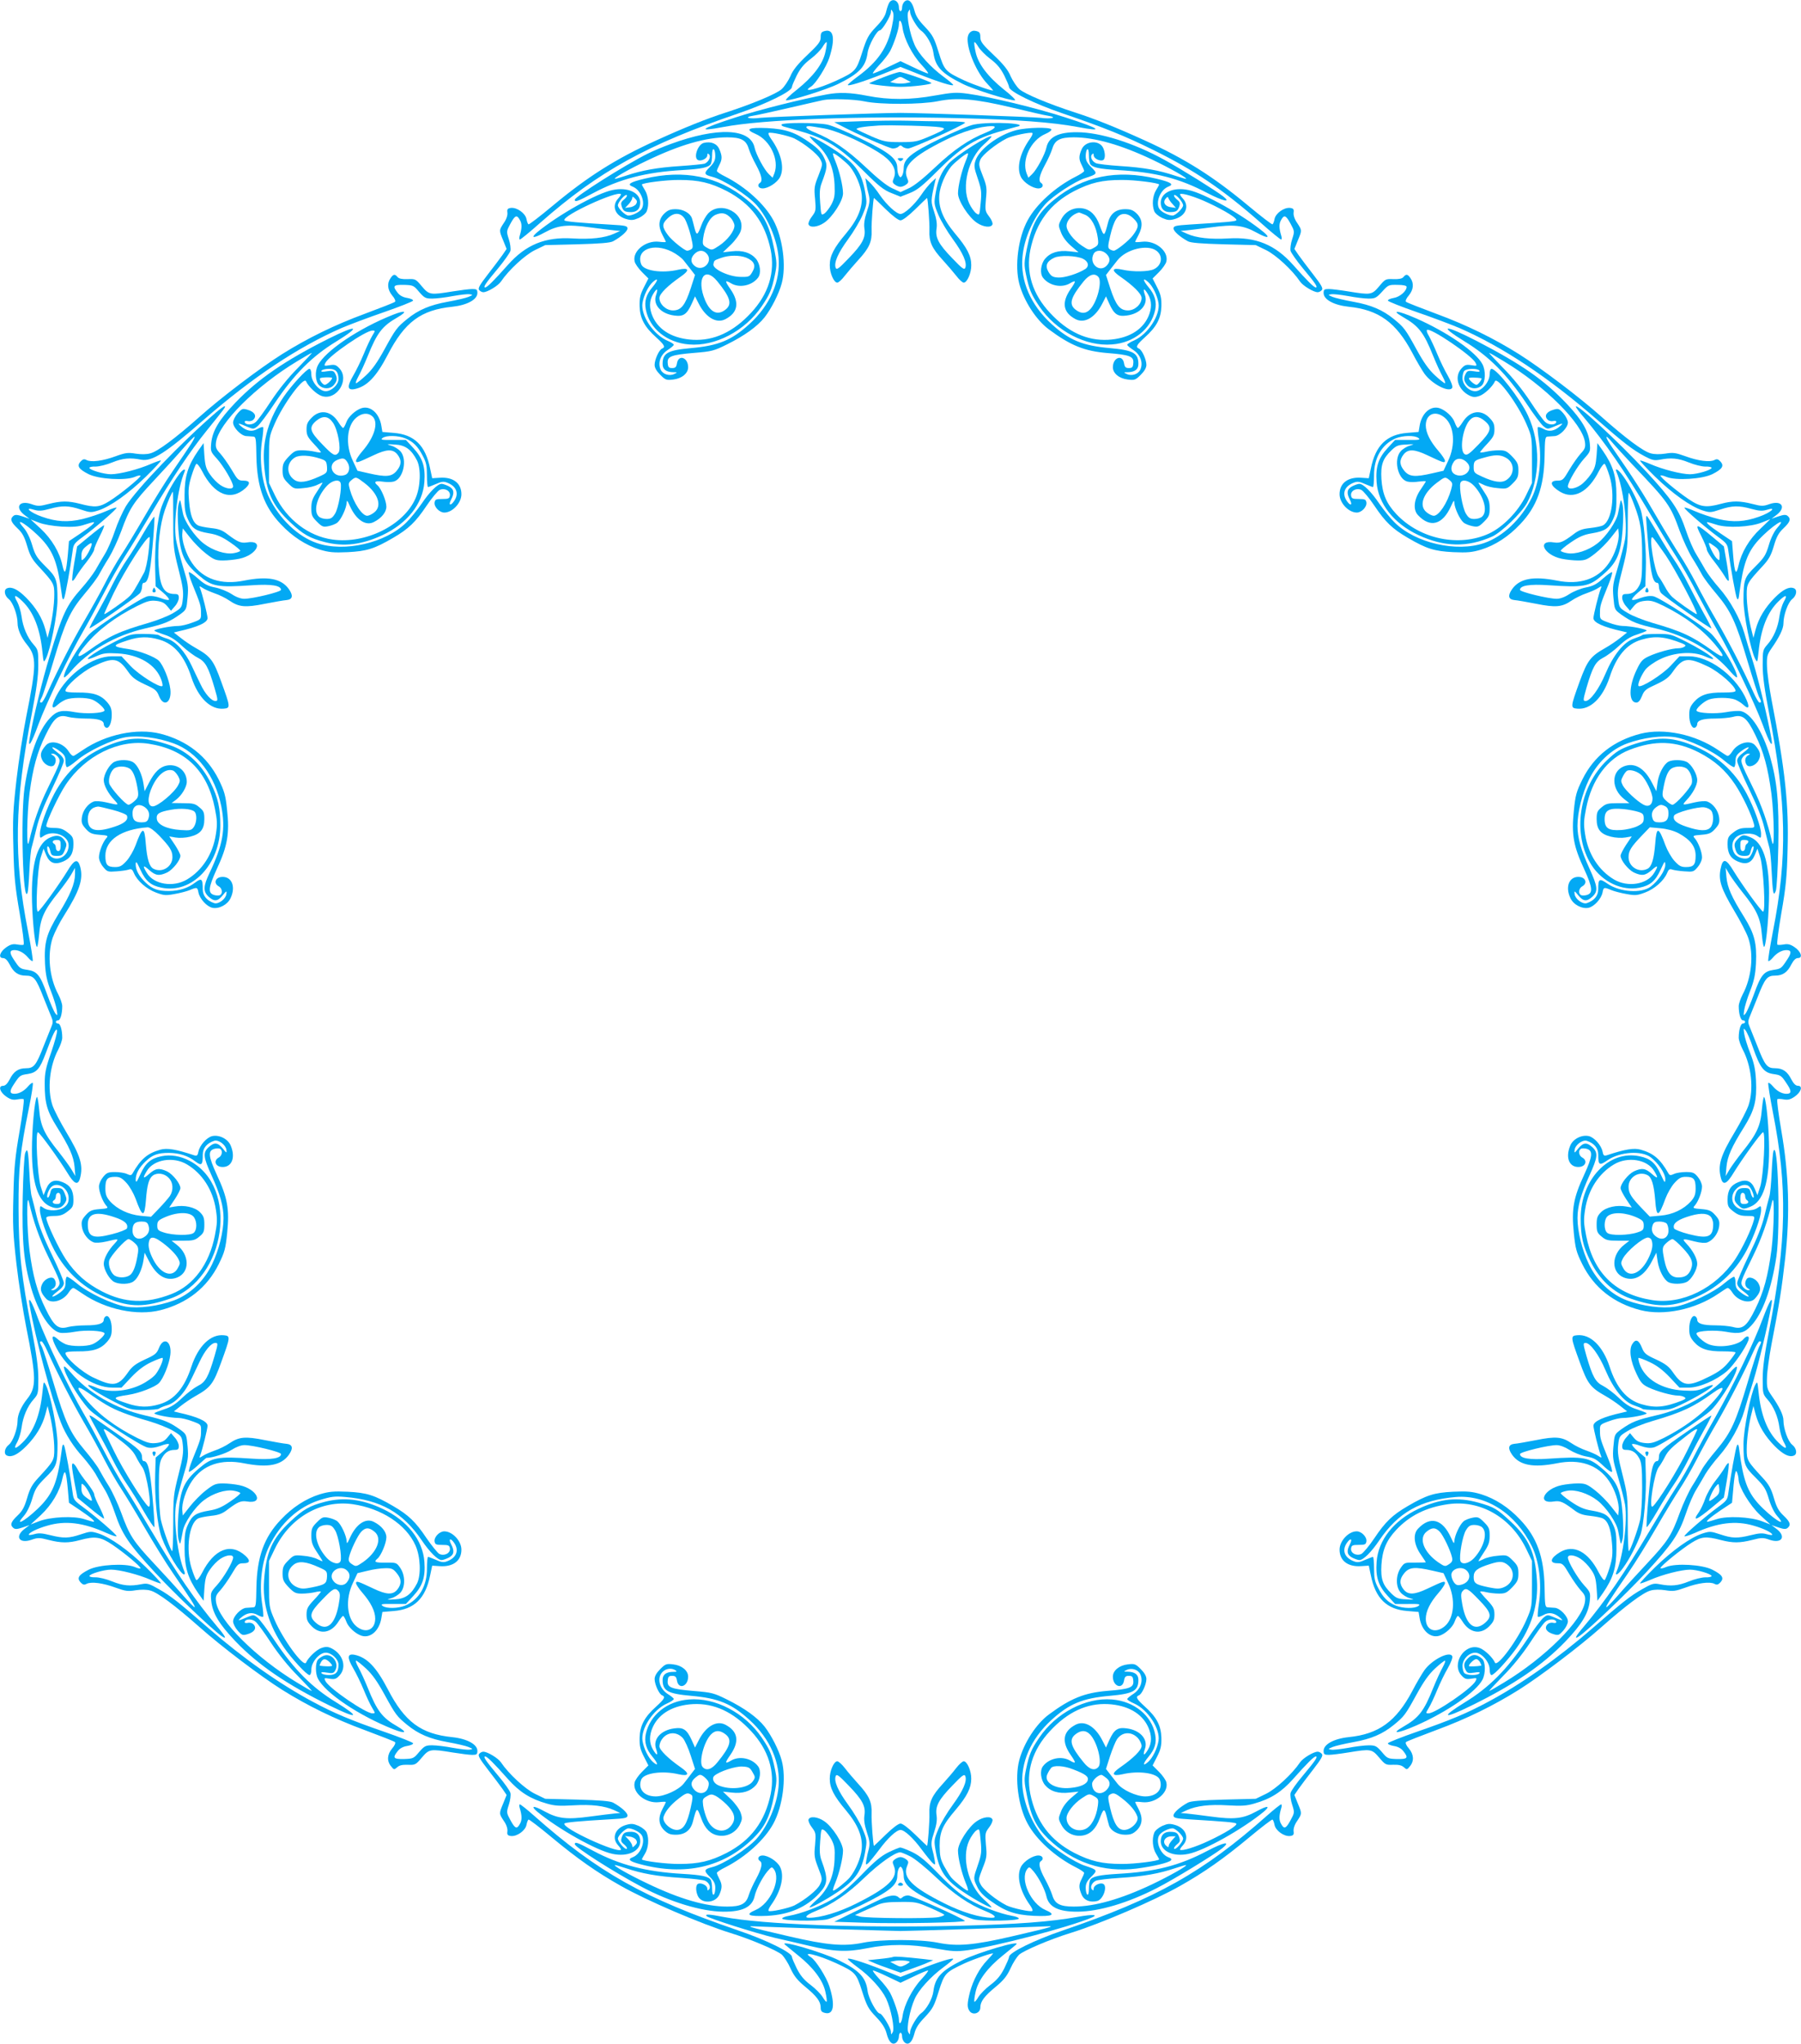 <?xml version="1.0" standalone="no"?>
<!DOCTYPE svg PUBLIC "-//W3C//DTD SVG 20010904//EN"
 "http://www.w3.org/TR/2001/REC-SVG-20010904/DTD/svg10.dtd">
<svg version="1.0" xmlns="http://www.w3.org/2000/svg"
 width="1128pt" height="1280pt" viewBox="0 0 1128 1280"
 preserveAspectRatio="xMidYMid meet">
<g transform="translate(0,1280) scale(0.1,-0.1)"
fill="#03a9f4" stroke="none">
<path d="M5572 12787 c-6 -7 -15 -32 -21 -56 -6 -30 -24 -58 -64 -99 -48 -51
-58 -69 -87 -160 -37 -116 -42 -121 -162 -177 -118 -54 -225 -79 -158 -37 29
18 96 124 114 180 38 118 28 182 -27 168 -22 -5 -27 -12 -27 -39 0 -27 -12
-44 -84 -112 -62 -59 -90 -94 -106 -133 -13 -28 -37 -65 -55 -81 -35 -30 -183
-92 -350 -146 -121 -39 -256 -93 -434 -174 -251 -114 -428 -225 -650 -410 -79
-66 -147 -118 -151 -116 -4 3 -10 18 -13 35 -8 35 -59 72 -97 68 -21 -3 -25
-8 -22 -30 2 -17 -7 -43 -23 -65 -30 -46 -30 -45 -3 -110 l21 -52 -26 -38
c-15 -21 -56 -76 -92 -122 -51 -66 -63 -87 -54 -97 6 -8 18 -14 26 -14 26 0
92 40 110 66 49 73 150 166 212 197 l66 32 200 5 c142 4 207 9 225 19 51 28
90 63 90 80 0 16 -12 19 -102 24 -207 12 -289 20 -293 27 -17 28 330 188 354
164 2 -2 -5 -14 -17 -27 -43 -46 -20 -108 48 -128 34 -10 46 -9 81 6 23 11 45
29 50 43 15 39 10 95 -11 130 -11 18 -20 34 -20 36 0 10 155 30 235 29 122 0
194 -17 296 -69 152 -79 240 -196 276 -369 28 -141 -13 -276 -123 -394 -111
-120 -232 -176 -364 -169 -123 7 -212 58 -251 143 -24 52 -24 102 2 144 24 40
33 36 18 -7 -21 -60 30 -117 114 -128 57 -8 79 7 110 75 l20 45 23 -45 c44
-87 111 -127 167 -98 79 41 90 104 32 188 -37 53 -36 60 5 36 52 -30 129 -14
167 35 22 27 15 86 -12 119 -34 39 -84 55 -152 47 l-55 -6 50 48 c27 26 55 65
61 85 36 110 -125 195 -205 109 -13 -15 -32 -47 -41 -72 -24 -65 -30 -68 -43
-19 -6 24 -13 52 -16 61 -10 32 -54 58 -101 58 -36 0 -50 -6 -74 -29 -35 -36
-38 -79 -9 -134 11 -20 20 -39 20 -42 0 -2 -19 -2 -42 1 -84 10 -169 -59 -153
-124 3 -14 24 -44 46 -66 l40 -40 -28 -55 c-23 -45 -28 -68 -27 -118 2 -76 30
-130 104 -196 52 -47 59 -61 37 -70 -19 -7 -47 -69 -47 -102 0 -18 12 -39 35
-62 33 -33 39 -35 81 -30 54 6 94 39 94 77 0 61 -60 83 -70 25 -4 -24 -10 -30
-30 -30 -21 0 -26 5 -28 31 -4 42 22 52 166 64 109 9 123 12 207 54 107 53
188 111 234 169 42 54 90 148 107 212 30 110 6 288 -52 395 -55 102 -175 210
-301 274 -29 14 -53 30 -53 35 0 5 7 22 15 37 19 36 19 56 1 98 -15 37 -53 52
-98 41 -39 -10 -67 -96 -35 -108 20 -8 57 11 57 30 0 12 3 14 11 6 14 -14 -3
-48 -28 -58 -10 -3 -79 -10 -153 -15 -143 -9 -241 -27 -339 -60 -33 -11 -64
-20 -68 -20 -20 0 83 59 201 115 204 98 367 145 501 145 86 0 118 -17 134 -70
7 -23 28 -70 47 -104 34 -63 42 -100 24 -111 -20 -13 -10 -35 16 -35 36 0 91
36 109 70 30 57 8 152 -56 241 -12 17 -19 33 -15 36 8 9 126 -17 161 -34 65
-33 143 -96 161 -128 18 -33 17 -34 -10 -105 -26 -64 -28 -78 -21 -146 6 -71
5 -77 -20 -110 -15 -19 -24 -42 -21 -49 8 -23 57 -18 98 10 52 35 118 138 118
184 0 47 -24 144 -49 204 -11 26 -17 47 -12 47 12 0 82 -57 104 -83 37 -46 69
-122 74 -176 7 -79 -23 -153 -98 -243 -77 -91 -102 -141 -102 -198 -1 -50 26
-110 47 -110 8 0 29 19 47 43 18 23 56 67 84 98 69 75 87 115 84 187 -2 46 10
202 15 202 1 0 34 -31 73 -70 43 -42 80 -70 93 -70 13 0 50 28 93 70 39 39 72
70 73 70 5 0 17 -156 15 -202 -3 -72 15 -112 84 -187 28 -31 66 -75 84 -98 18
-24 39 -43 47 -43 21 0 48 60 47 110 0 57 -25 107 -102 198 -75 90 -105 164
-98 243 5 54 37 130 74 176 22 26 92 83 104 83 5 0 -1 -21 -12 -47 -25 -60
-49 -157 -49 -204 0 -46 66 -149 118 -184 41 -28 90 -33 98 -10 3 7 -6 30 -21
49 -25 33 -26 39 -20 110 7 67 5 82 -20 145 -25 63 -26 73 -15 101 12 30 98
99 165 133 35 18 153 42 161 34 4 -3 -3 -19 -15 -36 -64 -89 -86 -184 -56
-241 18 -34 73 -70 109 -70 26 0 36 22 16 35 -18 11 -10 48 24 111 19 34 40
81 47 104 16 53 48 70 134 70 131 0 296 -47 490 -139 113 -54 230 -120 212
-121 -4 0 -35 9 -68 20 -98 33 -196 51 -341 60 -75 5 -146 13 -156 19 -25 13
-36 41 -22 55 7 7 10 5 10 -7 0 -19 37 -38 58 -30 15 6 16 44 1 77 -24 51
-112 45 -135 -10 -18 -42 -18 -62 1 -98 8 -15 15 -32 15 -37 0 -5 -24 -21 -52
-35 -127 -64 -247 -172 -302 -274 -59 -108 -82 -285 -52 -398 29 -107 105
-225 184 -284 137 -102 224 -137 368 -149 140 -11 166 -21 162 -63 -2 -26 -7
-31 -28 -31 -20 0 -26 6 -30 30 -10 58 -70 36 -70 -25 0 -38 40 -71 94 -77 42
-5 48 -3 81 30 23 23 35 44 35 62 0 33 -28 95 -47 102 -22 9 -15 23 37 70 74
66 102 120 104 196 1 50 -4 73 -27 118 l-28 55 40 40 c22 22 43 52 46 66 16
65 -69 134 -152 124 -24 -3 -43 -3 -43 -1 0 3 9 22 20 42 29 55 26 98 -9 134
-24 23 -38 29 -74 29 -57 0 -93 -28 -107 -83 -24 -93 -25 -93 -53 -17 -23 63
-58 97 -106 105 -56 9 -108 -18 -134 -68 -19 -36 -19 -40 -2 -82 10 -28 34
-60 63 -85 l47 -40 -56 6 c-70 8 -120 -7 -154 -47 -27 -33 -34 -92 -12 -119
38 -49 115 -65 167 -35 41 24 42 17 5 -36 -58 -84 -47 -147 32 -188 56 -29
123 11 167 98 l23 45 20 -45 c31 -68 53 -83 110 -75 84 11 135 68 114 128 -15
43 -6 47 18 7 26 -42 26 -92 2 -144 -39 -85 -128 -136 -251 -143 -132 -7 -253
49 -364 169 -110 118 -151 253 -123 394 36 173 124 290 276 369 102 52 174 69
296 69 80 1 235 -19 235 -29 0 -2 -9 -18 -20 -36 -21 -35 -26 -91 -11 -130 5
-14 27 -32 50 -43 35 -15 47 -16 81 -6 68 20 91 82 48 128 -12 13 -19 25 -17
27 10 10 98 -17 178 -55 105 -49 185 -99 174 -109 -8 -7 -63 -12 -290 -26 -91
-6 -103 -9 -103 -25 0 -17 39 -52 90 -80 18 -10 83 -15 225 -19 l200 -5 66
-32 c62 -31 163 -124 212 -197 18 -26 84 -66 110 -66 8 0 20 6 26 14 9 10 -3
31 -54 97 -36 46 -77 101 -92 122 l-26 38 21 52 c27 65 27 64 -3 110 -16 22
-25 48 -23 65 3 22 -1 27 -22 30 -38 4 -89 -33 -97 -68 -3 -17 -9 -32 -13 -35
-4 -2 -72 50 -151 116 -222 185 -399 296 -650 410 -178 81 -313 135 -434 174
-167 54 -315 116 -350 146 -18 16 -42 53 -55 81 -16 39 -44 74 -106 133 -72
68 -84 85 -84 112 0 27 -5 34 -27 39 -30 8 -53 -15 -53 -51 0 -77 59 -212 123
-279 20 -21 37 -41 37 -42 0 -7 -113 32 -178 61 -122 57 -127 63 -163 177 -28
91 -37 107 -85 159 -41 42 -58 69 -67 104 -14 55 -37 76 -61 56 -9 -8 -16 -24
-16 -37 0 -13 -4 -24 -10 -24 -5 0 -10 10 -10 23 0 40 -36 61 -58 34z m15
-150 c-27 -135 -89 -224 -216 -317 -34 -25 -61 -48 -61 -52 0 -10 91 18 218
68 l112 45 113 -45 c126 -50 217 -78 217 -68 0 4 -27 27 -61 52 -79 58 -157
143 -181 200 -30 68 -52 185 -39 207 10 17 10 17 11 -1 0 -25 45 -101 69 -118
34 -24 71 -90 77 -138 12 -87 50 -129 181 -194 70 -36 305 -109 330 -104 6 2
-24 32 -69 67 -101 81 -163 162 -178 237 -7 31 -10 58 -7 60 2 3 14 -11 25
-30 11 -18 45 -53 76 -76 41 -31 63 -58 86 -103 16 -33 30 -65 30 -72 0 -27
159 -105 335 -165 261 -89 390 -141 570 -230 259 -128 433 -246 670 -454 66
-59 124 -106 129 -106 4 0 5 10 1 23 -14 46 -15 73 -3 96 20 38 31 35 60 -18
26 -48 27 -50 11 -99 -9 -27 -13 -60 -10 -73 4 -13 38 -62 77 -109 78 -93 96
-120 81 -120 -12 0 -55 43 -142 141 -113 127 -233 176 -404 166 -114 -7 -203
3 -260 29 l-40 18 35 3 c19 2 88 10 153 19 147 20 202 14 286 -32 69 -38 92
-37 46 2 -131 108 -372 244 -472 264 -94 20 -173 -16 -173 -79 0 -42 25 -63
69 -59 29 2 37 8 46 32 8 24 6 31 -14 47 -13 11 -21 23 -17 27 10 9 56 -44 56
-64 0 -18 -47 -64 -66 -64 -21 0 -60 17 -77 35 -35 35 -4 125 50 146 38 14 19
28 -74 50 -247 59 -461 16 -640 -131 -103 -84 -140 -151 -172 -309 -17 -85
-18 -98 -4 -164 19 -91 32 -121 82 -195 105 -155 292 -253 456 -239 137 10
244 97 270 215 11 51 -2 97 -41 143 -37 44 -39 65 -3 33 29 -26 57 -84 65
-132 12 -75 -67 -196 -153 -234 -24 -10 -43 -23 -43 -27 0 -5 18 -20 40 -34
44 -30 61 -80 42 -122 -13 -29 -55 -42 -85 -27 -21 10 -21 11 6 11 45 1 67 18
67 51 0 69 -32 87 -178 100 -172 15 -255 50 -365 150 -132 120 -197 271 -183
421 10 115 68 246 144 331 46 51 184 142 247 162 79 26 81 28 41 68 -28 28
-36 44 -36 71 0 20 5 39 10 42 6 4 10 -11 10 -37 0 -24 4 -48 8 -55 14 -22 57
-31 173 -38 234 -13 385 -51 561 -144 101 -52 153 -63 98 -20 -48 37 -259 169
-367 228 -190 105 -403 173 -547 173 -117 1 -178 -30 -192 -96 -9 -43 -61
-140 -90 -167 l-23 -22 -11 27 c-32 85 26 208 117 247 24 10 41 23 38 29 -10
15 -153 12 -220 -5 -111 -29 -231 -119 -255 -190 -11 -33 -9 -46 14 -113 23
-68 25 -86 18 -155 -7 -77 -7 -77 -28 -63 -12 9 -32 37 -44 63 -49 105 -6 280
92 368 26 23 48 46 48 49 0 23 -224 -118 -270 -170 -43 -49 -65 -99 -79 -179
-12 -68 -12 -72 16 -140 16 -38 57 -107 91 -153 63 -86 90 -147 78 -179 -6
-15 -19 -6 -82 60 -86 89 -107 129 -98 186 4 27 0 59 -15 104 -22 66 -22 69 5
187 l6 25 -27 -25 c-15 -14 -45 -50 -66 -82 -42 -61 -104 -118 -129 -118 -25
0 -87 57 -129 118 -21 32 -51 68 -65 81 l-26 25 6 -35 c3 -19 10 -51 16 -72 7
-31 5 -51 -13 -104 -15 -45 -19 -77 -15 -104 9 -57 -12 -97 -98 -186 -63 -66
-76 -75 -82 -60 -12 32 15 93 78 179 34 46 75 115 91 153 28 68 28 72 16 140
-21 121 -60 178 -173 254 -82 55 -168 103 -174 96 -3 -2 18 -25 45 -49 69 -63
105 -145 110 -251 3 -68 0 -86 -19 -124 -13 -24 -33 -50 -44 -58 -21 -13 -21
-12 -27 67 -5 61 -3 92 9 123 37 99 38 113 14 162 -15 32 -40 58 -84 89 -93
67 -154 88 -272 94 -118 5 -141 -7 -71 -37 91 -39 149 -162 117 -247 l-11 -27
-23 22 c-29 27 -81 124 -90 167 -26 121 -232 130 -526 22 -47 -17 -111 -44
-143 -60 -144 -72 -457 -270 -457 -289 0 -17 21 -9 114 41 166 89 332 132 560
145 120 7 164 16 178 38 4 7 8 31 8 55 0 26 4 41 10 37 6 -3 10 -22 10 -42 0
-27 -8 -43 -36 -71 -37 -37 -35 -46 16 -59 70 -17 224 -116 279 -178 71 -81
127 -213 137 -324 14 -150 -51 -301 -183 -421 -110 -100 -193 -135 -365 -150
-146 -13 -178 -31 -178 -100 0 -33 22 -50 67 -51 27 0 27 -1 6 -11 -30 -15
-72 -2 -85 27 -19 42 -2 92 42 122 22 14 40 29 40 34 0 5 -17 16 -37 24 -90
38 -171 159 -159 238 8 47 36 105 65 131 36 32 34 11 -3 -33 -39 -47 -51 -86
-41 -139 22 -119 132 -208 270 -219 164 -14 351 84 456 239 50 74 63 104 82
195 14 66 13 79 -4 164 -32 158 -69 225 -172 309 -179 147 -393 190 -640 131
-93 -22 -112 -36 -74 -50 54 -21 85 -111 50 -146 -17 -18 -56 -35 -77 -35 -19
0 -66 46 -66 64 0 20 46 73 56 64 4 -4 -4 -16 -17 -27 -20 -16 -22 -23 -14
-47 9 -24 17 -30 46 -32 44 -4 69 17 69 59 0 63 -79 99 -173 79 -100 -20 -341
-156 -472 -264 -46 -39 -23 -40 46 -2 84 46 139 52 286 32 65 -9 134 -17 153
-19 l35 -3 -40 -18 c-57 -26 -146 -36 -260 -29 -171 10 -291 -39 -404 -166
-87 -98 -130 -141 -142 -141 -15 0 3 27 81 120 39 47 73 96 77 109 3 13 -1 46
-10 73 -16 49 -15 51 11 99 29 53 40 56 60 18 12 -23 11 -50 -3 -96 -4 -13 -3
-23 1 -23 5 0 63 47 129 106 366 322 669 489 1240 684 176 60 335 138 335 165
0 7 14 39 30 72 23 45 45 72 86 103 31 23 65 58 76 76 11 19 23 33 25 30 3 -2
0 -29 -7 -60 -15 -75 -77 -156 -178 -237 -45 -35 -75 -65 -69 -67 25 -5 260
68 330 104 131 65 169 107 181 193 6 47 58 141 77 141 14 0 69 91 69 114 1 20
1 20 11 3 8 -13 7 -38 -4 -90z m66 -12 c10 -70 61 -169 118 -230 28 -30 47
-55 41 -55 -6 0 -47 17 -92 39 l-80 38 -80 -38 c-45 -22 -86 -39 -92 -39 -6 0
12 24 39 53 28 29 58 68 68 87 25 48 55 139 55 167 0 40 17 25 23 -22z m-1669
-1103 c-6 -9 -24 -19 -40 -20 l-29 -4 23 24 c12 13 22 31 22 38 0 11 4 10 17
-3 14 -13 15 -21 7 -35z m3360 0 l21 -24 -29 4 c-38 4 -55 30 -36 53 11 14 15
14 18 4 3 -8 14 -25 26 -37z m-2766 -88 c12 -14 22 -35 22 -47 0 -34 -44 -91
-95 -125 -45 -30 -47 -30 -76 -14 -28 16 -30 20 -25 60 10 72 41 131 78 147
40 17 66 11 96 -21z m2218 21 c39 -16 70 -73 80 -147 5 -40 3 -44 -25 -60 -29
-16 -31 -16 -76 14 -51 34 -95 91 -95 123 0 35 37 75 78 84 1 1 18 -6 38 -14z
m-2506 -27 c10 -18 27 -65 37 -106 15 -64 15 -75 2 -83 -7 -5 -19 -9 -25 -9
-16 0 -97 65 -120 97 -38 51 -39 70 -5 103 41 42 84 41 111 -2z m2811 2 c34
-33 33 -52 -5 -103 -23 -32 -104 -97 -120 -97 -6 0 -18 4 -25 9 -13 8 -13 19
2 83 24 101 48 138 88 138 21 0 40 -10 60 -30z m-2893 -206 c28 -14 62 -39 74
-55 13 -16 34 -43 47 -60 l24 -31 -27 -84 c-35 -106 -60 -138 -111 -138 -43 0
-85 39 -85 78 0 26 53 78 134 134 58 40 52 58 -15 43 -103 -24 -217 -7 -233
34 -35 91 76 137 192 79z m3036 5 c41 -32 34 -89 -15 -114 -32 -17 -133 -19
-198 -4 -67 15 -73 -3 -15 -43 81 -56 134 -108 134 -134 0 -39 -42 -78 -85
-78 -51 0 -76 32 -111 138 l-27 84 24 31 c13 17 34 44 47 60 54 70 190 104
246 60z m-2820 -15 c50 -49 -24 -124 -76 -77 -24 21 -23 48 2 73 24 24 53 26
74 4z m2506 -4 c24 -24 25 -47 3 -72 -45 -50 -116 11 -83 73 14 25 54 25 80
-1z m-2255 -24 c49 -21 61 -49 37 -89 -17 -30 -22 -32 -73 -31 -72 0 -176 49
-171 79 5 25 4 24 49 40 50 18 115 18 158 1z m2107 -6 c35 -17 42 -47 15 -65
-46 -29 -131 -56 -171 -53 -33 2 -43 9 -59 35 -23 39 -11 67 36 89 37 17 137
13 179 -6z m-2289 -142 c82 -101 94 -143 51 -177 -50 -39 -95 -18 -128 59 -56
135 -3 216 77 118z m2387 27 c24 -29 -8 -156 -52 -202 -27 -29 -57 -29 -92 -2
-43 34 -31 76 51 177 36 44 70 54 93 27z"/>
<path d="M5533 12316 c-45 -17 -84 -34 -88 -37 -6 -7 128 -23 195 -23 73 0
202 16 193 24 -14 13 -179 70 -199 69 -10 -1 -56 -15 -101 -33z m140 -13 l32
-17 -32 -7 c-18 -3 -48 -3 -65 0 l-33 7 30 17 c37 20 30 20 68 0z"/>
<path d="M5180 12209 c-154 -28 -429 -97 -575 -145 -220 -71 -246 -92 -73 -59
247 47 853 70 1476 55 359 -9 586 -26 740 -55 173 -33 147 -12 -73 59 -181 59
-475 130 -613 149 -73 10 -97 8 -205 -11 -153 -28 -288 -29 -425 -2 -107 21
-176 23 -252 9z m235 -44 c97 -21 353 -20 458 1 121 25 235 15 462 -39 105
-25 208 -49 229 -52 63 -10 23 -22 -46 -13 -52 6 -754 31 -878 31 -124 0 -826
-25 -878 -31 -69 -9 -109 3 -46 13 21 3 125 26 229 50 105 24 199 46 210 48
47 10 195 6 260 -8z"/>
<path d="M5395 12041 l-170 -6 40 -21 c104 -55 306 -144 327 -144 13 0 29 5
36 12 9 9 15 9 24 0 7 -7 23 -12 36 -12 23 0 337 141 356 161 6 5 -37 9 -115
9 -69 0 -179 2 -245 4 -65 2 -195 0 -289 -3z m493 -38 c42 -7 36 -13 -66 -57
-77 -33 -90 -36 -182 -36 -92 0 -105 3 -182 36 -46 20 -87 40 -92 44 -9 9 44
18 139 24 74 4 338 -3 383 -11z"/>
<path d="M4895 12020 c-3 -5 7 -12 22 -15 15 -4 71 -19 123 -35 142 -44 227
-99 366 -238 97 -97 130 -123 177 -141 l57 -23 58 23 c46 18 79 44 176 141
139 139 224 194 366 238 52 16 108 31 123 35 103 21 -151 36 -263 15 -29 -5
-125 -46 -215 -90 -179 -87 -225 -125 -225 -183 0 -18 -5 -39 -10 -47 -9 -13
-11 -13 -20 0 -5 8 -10 29 -10 47 0 58 -46 96 -225 183 -90 44 -186 85 -215
90 -68 13 -277 13 -285 0z m270 -25 c88 -16 281 -106 368 -170 61 -45 84 -94
66 -138 -11 -26 -10 -31 6 -43 10 -8 26 -14 35 -14 9 0 25 6 35 14 16 12 17
17 6 43 -29 71 32 132 234 233 111 56 225 90 298 90 33 0 17 -18 -37 -40 -108
-43 -204 -109 -318 -217 -73 -69 -132 -117 -166 -132 l-52 -24 -52 24 c-34 15
-93 63 -166 132 -114 108 -210 174 -318 217 -54 22 -70 40 -36 40 9 0 53 -7
97 -15z"/>
<path d="M5628 11798 c9 -9 15 -9 24 0 9 9 7 12 -12 12 -19 0 -21 -3 -12 -12z"/>
<path d="M2446 11058 c-23 -33 -19 -72 10 -108 16 -18 23 -35 18 -40 -5 -5
-90 -38 -189 -75 -190 -70 -359 -153 -517 -252 -137 -86 -384 -273 -518 -393
-152 -135 -262 -217 -308 -229 -24 -7 -58 -7 -92 -2 -48 8 -64 6 -125 -16 -81
-30 -154 -39 -183 -24 -15 8 -23 6 -38 -10 -24 -27 -11 -47 50 -78 64 -32 230
-42 289 -18 20 9 37 12 37 7 0 -12 -130 -118 -196 -159 -61 -38 -89 -41 -183
-16 -75 19 -116 19 -196 -1 -57 -15 -69 -15 -108 -1 -76 26 -106 -19 -45 -67
l33 -25 -44 15 c-33 11 -46 12 -57 3 -23 -19 -16 -38 25 -77 31 -29 44 -53 61
-111 17 -59 32 -85 69 -125 98 -106 101 -112 101 -179 0 -66 -14 -165 -32
-232 l-10 -40 -14 53 c-19 71 -58 136 -120 199 -51 51 -90 71 -119 59 -23 -8
-18 -46 10 -68 26 -20 55 -100 55 -150 0 -39 22 -90 60 -136 60 -75 59 -127
-6 -452 -19 -96 -47 -274 -61 -395 -22 -193 -24 -246 -19 -430 4 -176 11 -241
39 -403 18 -106 30 -195 25 -198 -4 -3 -22 -2 -40 1 -25 5 -42 1 -68 -17 -41
-28 -53 -68 -21 -68 14 0 27 -13 41 -39 25 -51 55 -71 102 -71 50 0 64 -17
111 -138 21 -53 44 -109 50 -124 9 -21 9 -35 0 -55 -6 -16 -29 -72 -50 -125
-47 -121 -61 -138 -111 -138 -47 0 -77 -20 -102 -71 -14 -26 -27 -39 -41 -39
-32 0 -20 -40 21 -68 26 -18 43 -22 68 -17 18 3 36 4 40 1 5 -3 -7 -92 -25
-198 -28 -162 -35 -227 -39 -403 -5 -184 -3 -237 19 -430 14 -121 42 -299 61
-395 64 -320 65 -378 6 -451 -37 -47 -60 -98 -60 -137 0 -50 -29 -130 -55
-150 -28 -22 -33 -60 -10 -68 29 -12 68 8 119 59 62 63 101 128 120 199 l14
53 10 -40 c18 -67 32 -166 32 -232 0 -67 -3 -73 -101 -179 -37 -40 -52 -66
-69 -125 -17 -58 -30 -82 -61 -111 -41 -39 -48 -58 -25 -77 11 -9 24 -8 57 3
l44 15 -33 -25 c-61 -48 -31 -93 45 -67 39 14 51 14 108 -1 79 -20 124 -20
195 -1 95 26 130 21 204 -29 74 -50 176 -135 176 -147 0 -4 -17 -1 -37 8 -60
24 -223 15 -287 -17 -63 -32 -76 -52 -52 -79 15 -16 23 -18 38 -10 29 15 102
6 183 -24 61 -22 77 -24 125 -16 34 5 68 5 92 -2 46 -12 154 -93 308 -229 136
-121 384 -309 518 -393 158 -99 327 -182 517 -252 99 -37 184 -70 189 -75 5
-5 -2 -22 -18 -40 -31 -37 -34 -78 -7 -111 18 -23 20 -23 38 -7 14 13 34 17
67 16 46 -2 50 0 88 45 46 54 52 55 193 32 50 -8 105 -15 123 -15 27 0 32 3
32 25 0 41 -64 76 -157 86 -196 20 -298 95 -404 300 -73 140 -131 200 -209
216 -45 8 -47 -17 -8 -84 19 -32 49 -94 67 -138 18 -44 42 -95 53 -112 19 -32
19 -33 1 -33 -43 0 -269 155 -294 201 -11 21 -10 22 26 16 31 -5 41 -2 61 20
47 50 24 132 -47 169 -24 12 -37 13 -64 4 -32 -10 -85 -61 -98 -92 -14 -33
-144 143 -198 269 -33 77 -34 80 -34 223 l0 145 38 79 c96 195 288 304 486
276 180 -26 335 -127 393 -258 32 -70 36 -186 10 -238 -36 -70 -74 -97 -139
-100 -53 -3 -55 -3 -23 7 19 5 45 21 58 35 31 35 31 108 -1 155 -23 33 -25 34
-90 33 -68 -1 -78 4 -53 25 23 19 56 98 56 134 0 34 -30 72 -78 96 -51 27
-111 -13 -150 -99 -17 -38 -20 -41 -21 -20 -2 33 -33 101 -57 122 -10 9 -36
19 -56 23 -34 7 -41 4 -73 -28 -31 -31 -35 -41 -35 -85 0 -41 7 -60 35 -102
19 -29 35 -54 35 -56 0 -3 -14 3 -32 12 -17 9 -57 19 -89 21 -56 6 -60 4 -94
-30 -30 -30 -35 -42 -35 -81 0 -39 5 -51 38 -86 34 -35 44 -40 83 -40 24 0 61
4 82 9 20 5 37 6 37 3 0 -2 -20 -27 -45 -53 -38 -41 -45 -54 -45 -90 0 -33 6
-47 34 -75 53 -53 122 -40 166 31 12 19 25 35 29 35 4 0 13 -16 20 -35 12 -35
58 -77 96 -89 56 -17 112 33 124 113 l6 36 71 6 c128 10 199 78 228 223 l13
61 47 -3 c84 -6 137 34 136 105 -1 54 -57 113 -107 113 -31 0 -65 -36 -61 -63
3 -19 9 -22 48 -22 39 0 45 -3 48 -22 4 -30 -36 -50 -67 -34 -11 7 -47 51 -80
99 -68 102 -112 144 -208 200 -118 69 -166 84 -285 90 -89 4 -118 1 -175 -16
-87 -27 -172 -82 -244 -159 -105 -110 -149 -233 -153 -423 -2 -116 -3 -125
-21 -126 -11 -1 -30 -2 -43 -3 -32 -2 -82 -53 -82 -85 0 -14 13 -40 29 -58 26
-29 31 -31 61 -22 42 12 59 36 40 59 -8 10 -23 15 -37 12 -15 -3 -22 0 -20 7
6 19 48 19 69 -1 12 -10 55 -69 96 -132 47 -71 109 -148 168 -207 51 -52 90
-94 87 -94 -3 0 -44 23 -91 52 -259 156 -493 390 -509 507 -4 32 0 43 27 72
17 19 49 64 71 101 37 63 42 68 74 68 41 0 45 17 12 47 -92 84 -196 42 -272
-108 -14 -27 -30 -47 -35 -44 -5 3 -19 38 -31 77 -36 117 -15 278 41 308 10 6
47 13 81 17 48 5 71 13 104 39 64 48 84 57 122 51 109 -18 65 78 -47 102 -28
6 -74 11 -103 11 -46 0 -58 -5 -108 -44 -31 -24 -76 -70 -100 -101 l-44 -56
-3 31 c-5 45 23 131 61 186 69 101 183 139 326 110 148 -29 233 -13 280 53 29
41 24 65 -14 69 -17 1 -77 12 -135 23 -124 25 -163 21 -222 -19 -23 -16 -65
-37 -93 -46 -27 -10 -61 -24 -74 -33 -23 -15 -24 -14 -17 3 13 32 46 166 46
185 0 28 -61 56 -183 83 l-28 7 43 34 c24 19 65 47 92 62 96 54 113 77 162
213 58 159 58 164 16 168 -83 8 -160 -67 -203 -196 -43 -133 -107 -209 -200
-236 -71 -21 -128 -20 -202 5 -98 32 -97 38 8 54 66 10 165 48 190 73 28 28
65 119 72 178 10 84 -42 116 -71 43 -14 -36 -25 -44 -89 -73 -57 -27 -79 -43
-104 -79 -62 -89 -93 -94 -222 -32 -70 34 -170 122 -171 151 0 8 26 11 77 11
96 -1 143 14 183 59 24 28 30 43 30 82 0 51 -19 90 -38 78 -7 -4 -12 -14 -12
-21 0 -24 -35 -35 -112 -35 -40 0 -90 -5 -110 -10 -62 -18 -89 4 -142 113 -53
107 -80 207 -101 365 -17 132 -20 379 -3 302 26 -115 64 -225 118 -335 80
-164 82 -168 64 -194 -8 -11 -23 -21 -32 -21 -16 1 -16 1 1 11 18 11 22 36 8
58 -14 22 -59 5 -76 -29 -16 -32 -11 -54 23 -92 32 -37 109 -16 143 39 12 19
25 30 32 26 7 -3 32 -20 56 -36 144 -98 340 -139 486 -102 168 43 292 141 365
288 37 75 43 97 53 196 15 149 2 220 -64 362 -55 120 -58 154 -14 165 13 3 29
3 34 -1 18 -11 12 -44 -10 -55 -32 -18 -21 -54 18 -58 63 -6 91 56 58 134 -17
41 -71 69 -116 59 -34 -8 -78 -57 -86 -97 -5 -25 -9 -28 -27 -23 -114 38 -170
47 -212 35 -81 -23 -122 -58 -174 -149 -7 -12 -13 -13 -35 -3 -14 7 -48 12
-75 12 -42 0 -52 -4 -74 -31 -15 -18 -26 -43 -26 -60 0 -34 24 -95 46 -120 14
-15 10 -17 -42 -21 -49 -4 -62 -10 -87 -38 -25 -28 -28 -39 -24 -72 6 -42 37
-84 73 -98 13 -5 45 -3 80 5 80 19 81 19 52 -13 -40 -42 -68 -94 -68 -126 0
-38 37 -101 67 -115 34 -16 95 -14 119 4 28 19 54 75 63 134 l7 46 28 -54 c48
-93 110 -128 177 -101 79 33 77 141 -3 204 l-33 26 72 0 c62 0 75 3 102 26 27
22 31 32 31 76 0 41 -5 54 -28 77 -31 31 -98 46 -157 35 l-35 -6 35 52 c19 29
35 60 35 69 0 28 -47 87 -83 105 -50 23 -72 20 -112 -15 -39 -35 -44 -29 -15
18 43 72 165 92 251 41 96 -57 162 -159 181 -282 10 -63 9 -88 -6 -163 -35
-180 -134 -313 -272 -367 -160 -62 -291 -57 -434 16 -99 51 -167 111 -228 202
-44 66 -122 231 -122 259 0 8 19 12 48 12 38 0 57 6 85 28 33 25 37 33 37 75
0 57 -20 89 -66 108 -51 21 -83 9 -104 -40 l-17 -41 -18 55 c-20 65 -35 345
-17 339 14 -5 132 -169 183 -252 43 -72 67 -83 80 -37 22 81 4 141 -87 292
-36 60 -74 134 -85 165 -34 101 -19 247 37 352 13 25 24 58 24 72 0 48 -12 89
-26 89 -8 0 -14 5 -14 10 0 6 6 10 14 10 14 0 26 41 26 89 0 14 -11 47 -24 72
-57 106 -71 250 -36 356 12 33 43 96 71 139 97 154 122 227 102 304 -15 56
-37 49 -82 -27 -51 -83 -169 -247 -183 -252 -18 -6 -3 274 17 339 l18 55 17
-41 c21 -49 53 -61 104 -40 46 19 66 51 66 108 0 42 -4 50 -37 75 -28 22 -47
28 -85 28 -29 0 -48 4 -48 12 0 28 78 193 122 259 122 182 333 286 521 256
231 -36 367 -170 413 -405 15 -75 16 -100 6 -163 -19 -123 -85 -225 -181 -282
-86 -51 -208 -31 -251 41 -29 47 -24 53 15 18 40 -35 62 -38 112 -15 36 18 83
77 83 105 0 9 -16 40 -35 69 l-35 52 40 -7 c23 -4 63 -2 90 5 65 16 90 46 90
110 0 42 -4 52 -31 74 -26 23 -40 26 -102 26 l-72 1 27 20 c36 27 68 80 68
113 0 67 -57 114 -124 102 -44 -8 -78 -41 -112 -107 l-28 -54 -7 46 c-9 59
-35 115 -63 134 -24 18 -85 20 -119 4 -30 -14 -67 -77 -67 -115 0 -32 28 -84
68 -126 29 -32 28 -32 -52 -13 -35 8 -67 10 -80 5 -36 -14 -67 -56 -73 -98 -4
-33 -1 -44 24 -72 25 -28 38 -34 87 -38 52 -4 56 -6 42 -21 -22 -25 -46 -86
-46 -120 0 -17 11 -42 27 -61 25 -30 29 -31 82 -27 31 2 65 7 77 11 17 6 23 2
33 -22 20 -48 79 -100 139 -122 48 -18 61 -19 115 -9 34 6 77 17 96 25 45 19
48 18 54 -15 8 -40 52 -88 87 -96 41 -9 95 19 114 60 35 73 7 139 -57 133 -39
-4 -50 -40 -18 -58 22 -11 28 -44 10 -55 -5 -4 -21 -4 -34 -1 -45 11 -41 45
14 166 66 141 80 221 63 371 -9 89 -17 115 -52 187 -73 146 -197 244 -365 287
-146 37 -342 -4 -486 -102 -24 -16 -49 -33 -56 -36 -7 -4 -20 7 -32 26 -34 55
-111 76 -143 40 -34 -39 -39 -61 -23 -93 17 -34 62 -51 76 -29 14 22 10 47 -9
58 -16 10 -16 10 0 11 9 0 24 -10 32 -21 18 -26 16 -30 -64 -194 -54 -110 -92
-220 -118 -335 -17 -77 -14 170 3 302 21 158 48 258 101 365 53 109 80 131
142 113 20 -5 70 -10 110 -10 77 0 112 -11 112 -35 0 -7 5 -17 12 -21 19 -12
38 27 38 78 0 39 -6 54 -30 82 -40 45 -87 60 -182 59 -52 0 -78 3 -78 11 1 29
101 117 171 151 129 62 160 57 222 -32 25 -36 47 -52 104 -79 64 -29 75 -37
89 -73 29 -73 81 -41 71 43 -7 59 -44 150 -72 178 -25 25 -124 63 -190 73
-105 16 -106 22 -8 54 74 25 131 26 202 5 93 -27 157 -103 200 -236 43 -129
120 -204 203 -196 42 4 42 9 -16 168 -49 136 -66 159 -162 213 -27 15 -68 43
-92 62 l-43 34 28 7 c122 27 183 55 183 83 0 19 -33 153 -46 185 -7 17 -6 18
17 3 13 -9 47 -23 74 -33 28 -9 70 -30 93 -46 59 -40 98 -44 222 -19 58 11
118 22 135 23 38 4 43 28 14 69 -47 66 -132 82 -280 53 -143 -29 -257 9 -326
110 -38 55 -66 141 -61 186 l3 31 44 -56 c24 -31 69 -77 100 -101 50 -39 62
-44 108 -44 29 0 75 5 103 11 112 24 156 120 47 102 -38 -6 -58 3 -122 51 -33
26 -56 34 -104 39 -34 4 -71 11 -81 17 -32 17 -49 64 -56 153 -6 70 -3 96 15
155 12 39 26 74 31 77 5 3 21 -17 35 -44 76 -150 180 -192 273 -108 32 30 28
47 -13 47 -32 0 -37 5 -74 68 -22 37 -54 82 -71 101 -27 29 -31 40 -27 72 16
117 250 351 509 507 47 29 88 52 91 52 3 0 -36 -42 -87 -94 -59 -59 -121 -136
-168 -207 -41 -63 -84 -122 -96 -132 -21 -20 -63 -20 -69 -1 -2 7 5 10 20 7
14 -3 29 2 37 12 19 23 2 47 -40 59 -30 9 -35 7 -61 -22 -16 -18 -29 -44 -29
-58 0 -32 50 -83 82 -85 13 -1 32 -2 43 -3 18 -1 19 -10 21 -126 4 -190 48
-313 153 -423 72 -77 157 -132 244 -159 57 -17 86 -20 175 -16 119 6 167 21
285 90 96 56 140 98 209 201 32 48 70 93 82 99 32 14 68 -6 64 -35 -3 -19 -9
-22 -48 -22 -39 0 -45 -3 -48 -22 -4 -27 30 -63 61 -63 50 0 106 59 107 113 1
71 -52 111 -136 105 l-47 -3 -13 61 c-29 145 -100 213 -228 223 l-71 6 -6 36
c-12 80 -68 130 -124 113 -38 -12 -84 -54 -96 -89 -7 -19 -16 -35 -20 -35 -4
0 -17 16 -29 35 -44 71 -113 84 -166 31 -28 -28 -34 -42 -34 -75 0 -36 7 -49
45 -90 25 -26 45 -51 45 -53 0 -3 -17 -2 -37 3 -21 5 -58 9 -82 9 -39 0 -49
-5 -83 -40 -33 -35 -38 -47 -38 -86 0 -39 5 -51 35 -81 34 -34 38 -36 94 -30
32 2 72 12 89 21 18 9 32 15 32 12 0 -2 -16 -27 -35 -56 -28 -42 -35 -61 -35
-102 0 -44 4 -54 35 -85 32 -32 39 -35 73 -28 20 4 46 14 56 23 24 21 55 89
57 122 1 21 4 18 21 -20 39 -86 99 -126 150 -99 48 24 78 62 78 96 0 36 -33
115 -56 134 -25 21 -15 29 30 23 25 -4 56 -4 71 0 61 15 88 139 43 190 -13 14
-39 30 -58 35 -32 10 -30 10 23 7 65 -3 103 -30 139 -100 26 -52 22 -168 -10
-238 -74 -168 -313 -286 -519 -257 -151 21 -286 125 -360 275 l-38 79 0 145
c0 143 1 146 34 223 54 126 184 302 198 269 13 -31 66 -82 98 -92 93 -31 177
101 111 173 -20 22 -30 25 -61 20 -36 -6 -37 -5 -26 16 25 46 251 201 294 201
18 0 18 -1 -1 -32 -11 -18 -35 -69 -53 -113 -18 -44 -48 -106 -67 -138 -39
-67 -37 -92 8 -84 78 16 136 76 209 216 106 205 208 280 404 300 93 10 157 45
157 86 0 22 -5 25 -32 25 -18 0 -73 -7 -123 -15 -141 -23 -147 -22 -193 32
-38 46 -41 47 -90 45 -34 -1 -54 3 -62 13 -17 20 -26 19 -44 -7z m179 -86 c33
-38 41 -42 82 -42 26 0 84 7 130 16 46 8 94 14 106 11 20 -3 20 -4 -8 -16 -16
-7 -76 -21 -132 -31 -110 -20 -182 -50 -253 -108 -64 -52 -73 -64 -142 -190
-45 -82 -77 -127 -116 -163 -29 -27 -57 -49 -62 -49 -5 0 2 19 15 43 13 23 40
82 59 129 58 144 90 186 185 240 67 39 51 48 -27 17 -213 -84 -426 -227 -471
-317 -20 -38 -16 -101 7 -124 27 -27 71 -26 94 2 21 26 22 43 7 71 -9 17 -17
19 -51 14 -29 -5 -39 -4 -34 4 4 6 25 11 46 11 43 0 60 -18 60 -65 0 -34 -44
-75 -80 -75 -40 0 -90 59 -90 105 0 21 -5 35 -12 35 -17 0 -112 -103 -160
-173 -95 -140 -135 -273 -124 -421 12 -175 50 -261 166 -369 79 -74 119 -97
215 -122 118 -30 231 -17 361 44 155 73 252 196 262 332 7 96 -11 150 -69 213
l-47 51 -82 0 c-69 -1 -79 1 -64 12 24 18 97 16 142 -2 50 -21 79 -50 110
-110 22 -41 26 -63 26 -122 0 -40 3 -73 7 -73 4 0 26 9 50 19 32 15 48 17 68
9 60 -22 78 -69 45 -116 -22 -32 -37 -27 -19 8 23 44 19 67 -15 85 -16 8 -36
15 -44 15 -25 0 -75 -50 -125 -124 -27 -39 -70 -93 -97 -119 -130 -128 -386
-187 -559 -128 -118 40 -234 150 -300 286 -45 92 -62 233 -44 355 7 44 10 82
7 85 -3 3 -19 -2 -35 -11 -34 -20 -69 -14 -104 17 -25 22 -18 21 43 -5 34 -14
38 -14 60 4 14 10 63 76 110 147 121 180 233 292 382 383 161 99 136 110 -44
20 -276 -138 -444 -254 -586 -402 -103 -108 -143 -176 -151 -252 -5 -52 -4
-55 35 -98 41 -45 102 -148 102 -174 0 -21 -43 -17 -81 9 -18 12 -47 41 -63
65 -25 35 -31 55 -36 120 l-5 77 -34 -48 c-64 -93 -85 -160 -85 -277 -1 -87 3
-113 21 -152 26 -58 50 -74 133 -88 50 -8 81 -22 132 -57 37 -25 65 -49 63
-53 -3 -4 -21 -11 -40 -14 -51 -10 -132 16 -189 60 -56 43 -123 141 -131 193
-4 20 -9 47 -12 61 -5 24 -6 23 -15 -9 -6 -22 -6 -81 -1 -157 12 -156 35 -208
128 -287 83 -71 114 -77 337 -62 118 8 178 -2 178 -29 0 -13 -178 -56 -230
-56 -22 0 -52 11 -80 30 -25 16 -71 35 -103 41 -46 9 -68 21 -108 57 -27 24
-53 42 -56 38 -3 -3 7 -38 23 -77 50 -123 53 -133 53 -176 1 -41 1 -42 -54
-62 -31 -12 -70 -21 -87 -21 -51 0 -160 -22 -151 -30 4 -4 33 -15 63 -25 39
-12 71 -33 110 -70 31 -29 75 -62 99 -74 48 -25 66 -57 105 -190 22 -76 22
-81 5 -81 -25 0 -65 45 -93 105 -14 28 -38 79 -55 115 -42 90 -99 153 -153
170 -24 7 -47 17 -53 22 -5 4 -47 8 -94 8 -83 0 -88 -2 -186 -51 -143 -73
-226 -139 -110 -88 40 18 62 21 131 17 136 -7 242 -71 275 -167 6 -18 9 -34 6
-37 -14 -14 -146 69 -199 125 l-57 61 -59 0 c-123 0 -279 -112 -350 -250 -34
-67 -29 -90 11 -52 12 11 35 25 50 31 36 14 128 14 164 0 33 -12 84 -59 77
-70 -10 -16 -118 -21 -184 -9 -84 16 -115 8 -157 -37 -72 -76 -129 -233 -159
-435 -26 -181 -10 -743 19 -658 3 8 8 69 11 135 3 66 9 134 15 150 5 17 18 70
30 119 14 60 45 139 96 244 41 85 75 165 75 177 0 16 -14 34 -42 54 -23 17
-36 31 -28 31 7 0 28 -11 47 -26 26 -20 33 -32 33 -59 0 -19 4 -36 8 -39 5 -3
33 16 63 41 70 60 220 131 306 146 82 13 202 -2 302 -39 147 -54 258 -202 297
-393 28 -143 11 -241 -75 -421 -38 -80 -39 -113 -5 -145 36 -33 57 -31 89 8
24 30 26 30 23 8 -4 -31 -49 -65 -76 -57 -46 15 -72 46 -72 86 0 67 -7 73 -46
44 -47 -36 -99 -53 -166 -54 -70 0 -103 12 -146 53 -42 40 -62 78 -62 114 1
23 6 18 29 -33 33 -72 65 -99 132 -113 191 -41 369 146 369 389 0 110 -14 173
-60 266 -57 117 -145 199 -255 237 -158 54 -246 55 -382 1 -152 -60 -266 -161
-343 -305 -47 -89 -90 -209 -90 -251 0 -28 1 -29 22 -14 58 41 158 5 158 -58
0 -90 -116 -117 -133 -30 -6 35 10 30 18 -6 6 -26 11 -30 41 -30 31 0 37 4 50
36 13 32 13 38 0 59 -21 32 -48 39 -90 21 -78 -32 -116 -148 -116 -354 0 -128
16 -306 30 -331 4 -8 10 23 15 75 8 103 31 154 122 267 30 38 66 87 79 110
l24 42 0 -40 c-1 -60 -29 -128 -103 -248 -77 -127 -91 -179 -85 -311 4 -72 12
-109 37 -173 18 -45 34 -99 37 -120 5 -35 4 -36 -9 -20 -8 10 -32 64 -52 120
-43 120 -62 144 -122 153 -48 7 -50 9 -88 67 -27 41 -25 57 6 57 29 0 61 -18
86 -48 12 -14 25 -24 28 -20 3 3 -10 86 -29 184 -92 466 -86 805 24 1368 29
152 40 231 40 301 0 91 -1 96 -30 129 -39 44 -66 108 -75 176 -4 30 -16 70
-26 89 -28 48 -15 51 32 5 69 -67 110 -170 125 -318 7 -66 7 -68 21 -42 28 54
73 278 73 367 0 129 -5 143 -75 212 -55 55 -65 71 -84 135 -13 44 -34 86 -53
107 -72 82 39 9 119 -78 69 -77 95 -149 119 -332 4 -36 8 -45 15 -33 8 14 40
193 54 298 5 41 11 49 63 87 78 57 212 173 212 183 0 5 -29 -5 -65 -21 -36
-16 -104 -39 -150 -50 -90 -21 -162 -17 -252 15 -75 26 -117 65 -48 43 27 -8
48 -7 95 6 79 22 121 21 196 -4 60 -20 65 -20 112 -5 75 25 187 105 296 211
54 53 96 98 94 101 -3 2 -31 -8 -64 -22 -75 -33 -195 -64 -249 -64 -45 0 -135
27 -135 40 0 5 17 9 39 8 21 0 68 11 104 26 67 27 111 31 182 17 68 -12 152
41 390 249 305 266 592 457 865 576 47 20 166 65 265 99 98 34 181 67 182 72
2 6 -14 13 -36 17 -26 4 -47 15 -60 32 -34 43 -28 51 39 50 57 -2 61 -3 95
-44z m-545 -539 c0 -12 -33 -43 -46 -43 -13 0 -37 34 -29 41 6 7 75 8 75 2z
m252 -240 c41 -37 15 -129 -62 -218 -22 -25 -40 -53 -40 -60 0 -17 10 -13 110
34 82 39 121 40 149 5 28 -36 26 -66 -5 -103 -31 -37 -66 -40 -175 -15 l-70
16 -29 62 c-48 101 -38 220 21 270 35 30 74 33 101 9z m-246 -41 c30 -44 52
-165 34 -187 -21 -25 -34 -18 -103 54 -78 80 -84 105 -36 146 42 34 76 30 105
-13z m-81 -224 c36 -12 40 -16 43 -51 2 -37 1 -39 -50 -62 -77 -35 -123 -41
-153 -21 -54 36 -52 110 4 142 29 16 92 13 156 -8z m171 -23 c20 -31 12 -71
-17 -80 -73 -24 -117 66 -46 95 35 14 46 12 63 -15z m107 -130 c86 -66 112
-144 61 -184 -15 -12 -34 -21 -44 -21 -32 0 -85 79 -109 165 -10 36 -9 42 10
58 28 23 29 22 82 -18z m-150 1 c10 -27 -13 -158 -34 -192 -17 -28 -27 -34
-54 -34 -19 0 -41 7 -49 16 -35 34 -10 125 52 192 32 34 76 43 85 18z m-1746
-274 c69 -3 104 -1 142 12 27 9 53 16 56 16 15 0 -12 -24 -80 -70 l-73 -49 -7
-83 c-11 -118 -19 -136 -34 -69 -17 82 -67 165 -136 230 l-63 58 52 -20 c31
-12 86 -21 143 -25z m432 -1521 c20 -20 34 -63 45 -134 4 -33 1 -43 -21 -63
-14 -13 -31 -24 -38 -24 -19 0 -113 105 -121 134 -7 31 11 82 35 96 28 16 80
11 100 -9z m266 -7 c8 -4 22 -19 31 -35 13 -25 13 -32 0 -56 -24 -47 -127
-133 -159 -133 -34 0 -35 57 -3 125 36 77 87 115 131 99z m-178 -229 c25 -18
33 -43 22 -73 -6 -17 -16 -22 -42 -22 -42 0 -57 15 -57 57 0 47 37 66 77 38z
m-201 -17 c46 -12 86 -28 89 -36 10 -27 -15 -49 -80 -70 -115 -38 -165 -24
-165 48 0 47 23 75 64 79 4 1 46 -9 92 -21z m511 -10 c18 -15 16 -69 -3 -97
-15 -21 -22 -23 -83 -19 -86 6 -145 33 -149 70 -4 32 15 44 90 57 59 11 125 6
145 -11z m-221 -150 c68 -71 84 -96 84 -136 0 -61 -66 -101 -120 -72 -25 14
-39 60 -47 157 -8 110 -21 107 -64 -11 -12 -32 -37 -76 -56 -97 -29 -32 -42
-39 -72 -39 -49 0 -61 14 -61 71 0 99 101 166 265 178 13 0 40 -19 71 -51z
m-616 -63 c0 -24 -5 -35 -15 -35 -8 0 -15 9 -15 19 0 11 -4 23 -10 26 -18 11
-10 25 15 25 22 0 25 -4 25 -35z m-59 -1294 c-35 -100 -41 -130 -41 -199 0
-119 14 -170 76 -269 79 -126 105 -185 111 -250 l5 -58 -25 42 c-14 23 -50 72
-80 110 -91 113 -114 164 -122 267 -5 52 -11 83 -15 75 -14 -25 -30 -203 -30
-331 0 -206 38 -322 116 -354 42 -18 69 -11 90 21 13 21 13 27 0 59 -13 32
-19 36 -50 36 -30 0 -35 -4 -41 -30 -4 -16 -10 -30 -15 -30 -12 0 0 42 18 63
37 42 112 -2 112 -67 0 -25 -7 -40 -26 -55 -32 -25 -100 -28 -132 -5 -21 15
-22 14 -22 -14 0 -42 43 -162 90 -251 77 -144 191 -245 343 -305 136 -54 224
-53 382 1 352 122 434 700 123 863 -59 31 -120 41 -177 29 -67 -14 -99 -41
-132 -113 -23 -51 -28 -56 -29 -33 0 36 20 74 62 114 43 41 76 53 146 53 67
-1 119 -18 166 -54 39 -29 46 -23 46 44 0 40 26 71 72 86 27 8 72 -26 76 -57
3 -22 1 -22 -23 9 -32 38 -53 40 -89 7 -36 -34 -33 -62 19 -176 53 -116 75
-193 75 -267 0 -85 -29 -201 -72 -290 -52 -107 -139 -189 -239 -226 -98 -36
-220 -52 -300 -39 -85 14 -240 88 -308 146 -30 25 -58 44 -63 41 -4 -3 -8 -20
-8 -39 0 -27 -7 -39 -33 -59 -19 -15 -40 -26 -47 -26 -8 0 5 14 28 31 28 20
42 38 42 54 0 12 -34 92 -75 177 -51 105 -82 184 -96 244 -12 49 -25 103 -30
119 -6 17 -12 84 -15 150 -7 139 -11 162 -26 125 -6 -14 -13 -140 -16 -280 -5
-281 7 -404 53 -566 45 -152 116 -264 179 -280 16 -4 59 -1 96 6 66 12 174 7
184 -9 7 -11 -44 -58 -77 -70 -36 -14 -128 -14 -164 0 -15 6 -38 20 -50 31
-40 37 -45 15 -11 -51 71 -140 228 -251 352 -251 l57 0 61 65 c43 45 81 74
126 95 36 17 67 28 70 26 8 -8 -17 -68 -43 -102 -14 -18 -54 -47 -91 -65 -89
-44 -206 -52 -279 -20 -26 12 -50 19 -52 17 -9 -8 65 -55 163 -105 98 -49 105
-51 186 -51 46 0 88 4 93 8 6 5 29 15 53 22 30 9 56 29 83 59 38 44 49 64 118
211 34 73 73 120 100 120 17 0 17 -5 -5 -81 -39 -133 -57 -165 -106 -189 -23
-12 -68 -46 -98 -75 -39 -38 -71 -58 -110 -70 -30 -10 -59 -21 -63 -25 -9 -8
100 -30 151 -30 17 0 56 -9 87 -21 55 -20 55 -21 54 -62 0 -43 -3 -53 -53
-176 -16 -39 -26 -74 -23 -78 4 -3 29 15 56 40 28 26 52 47 54 47 37 0 121 27
157 50 28 18 60 30 81 30 52 0 229 -43 229 -56 0 -27 -60 -37 -178 -29 -223
15 -254 9 -337 -62 -93 -79 -116 -131 -128 -287 -5 -76 -5 -135 1 -157 9 -32
10 -33 15 -9 3 14 8 41 12 61 8 52 75 150 131 193 57 44 138 70 189 60 19 -3
37 -10 40 -14 2 -4 -26 -28 -63 -53 -51 -35 -82 -49 -132 -57 -83 -14 -107
-30 -133 -88 -18 -39 -22 -65 -21 -152 0 -117 21 -184 85 -277 l34 -48 5 77
c5 65 11 85 36 120 16 24 45 53 63 65 38 26 81 30 81 9 0 -26 -61 -129 -102
-174 -39 -43 -40 -46 -35 -98 8 -76 48 -144 151 -252 143 -149 321 -271 590
-403 178 -88 199 -77 40 21 -149 91 -261 203 -382 383 -47 71 -96 137 -110
147 -22 18 -26 18 -60 4 -61 -26 -68 -27 -43 -5 35 31 70 37 104 17 16 -9 32
-14 35 -11 3 3 0 41 -7 85 -18 122 -1 263 44 355 71 146 182 247 315 290 74
23 95 26 163 20 221 -19 360 -97 478 -271 50 -74 100 -124 125 -124 8 0 28 7
44 15 34 18 38 41 15 85 -18 35 -3 40 19 8 33 -47 15 -94 -45 -116 -20 -8 -36
-6 -68 9 -24 10 -46 19 -50 19 -4 0 -7 -33 -7 -72 1 -111 -50 -196 -136 -233
-45 -18 -118 -20 -142 -2 -15 11 -5 13 64 12 l82 0 47 51 c58 63 76 117 69
213 -10 136 -107 259 -262 332 -130 61 -243 74 -361 44 -96 -25 -136 -48 -215
-122 -116 -108 -154 -194 -166 -369 -11 -148 29 -281 124 -421 48 -70 143
-173 160 -173 7 0 12 14 12 35 0 46 50 105 90 105 36 0 80 -41 80 -75 0 -47
-17 -65 -60 -65 -21 0 -42 5 -46 11 -5 8 5 9 34 4 35 -6 42 -4 52 15 26 48
-23 110 -72 91 -13 -5 -30 -16 -37 -25 -16 -19 -17 -87 0 -118 45 -90 258
-233 471 -317 78 -31 94 -22 27 17 -95 54 -127 96 -185 240 -19 47 -46 106
-59 129 -13 24 -20 43 -15 43 5 0 33 -22 62 -49 39 -36 71 -81 116 -163 69
-126 78 -138 142 -190 71 -58 142 -88 253 -108 56 -10 116 -24 132 -31 28 -12
28 -13 8 -16 -12 -3 -60 3 -106 11 -46 9 -104 16 -130 16 -41 0 -49 -4 -82
-42 -34 -41 -38 -42 -95 -44 -67 -1 -73 7 -39 50 13 17 34 28 60 32 22 4 38
11 36 17 -1 5 -84 38 -182 72 -208 72 -313 116 -443 186 -207 110 -441 275
-657 463 -187 163 -238 203 -309 243 -62 36 -74 39 -110 32 -71 -14 -116 -10
-183 17 -36 15 -83 26 -104 26 -22 -1 -39 3 -39 8 0 13 90 40 135 40 54 0 174
-31 249 -64 33 -14 61 -24 64 -22 2 3 -40 48 -94 101 -109 106 -221 186 -296
211 -47 15 -52 15 -112 -5 -75 -25 -107 -26 -192 -5 -51 13 -74 14 -100 6 -19
-5 -34 -7 -34 -3 0 12 54 39 115 56 114 34 227 20 373 -46 34 -15 62 -24 62
-19 0 10 -134 126 -212 183 -52 38 -58 46 -63 87 -14 105 -46 284 -54 298 -7
12 -11 3 -15 -33 -24 -183 -50 -255 -119 -332 -80 -87 -191 -160 -119 -78 19
21 40 63 53 107 19 64 29 80 84 135 70 69 75 83 75 212 0 89 -45 313 -73 367
-14 26 -14 24 -21 -42 -15 -148 -56 -251 -125 -318 -47 -46 -60 -43 -32 5 10
19 22 59 26 89 9 68 36 132 75 176 29 33 30 38 30 129 0 70 -11 149 -40 302
-67 340 -83 494 -84 763 -1 257 10 361 65 631 17 83 28 154 24 157 -3 3 -16
-6 -28 -20 -25 -30 -57 -48 -86 -48 -31 0 -33 16 -6 57 38 58 40 60 89 67 56
9 75 31 112 129 44 120 66 164 71 144 3 -10 -14 -71 -36 -136z m734 -786 c30
-29 33 -78 9 -115 -10 -14 -40 -49 -68 -78 l-50 -52 -66 6 c-76 8 -147 42
-191 91 -23 27 -29 43 -29 81 0 58 12 72 61 72 30 0 43 -7 72 -39 19 -21 44
-65 56 -97 43 -119 56 -121 65 -10 7 93 18 135 43 154 27 20 72 14 98 -13z
m-675 -130 c0 -31 -3 -35 -25 -35 -25 0 -33 14 -15 25 6 3 10 15 10 26 0 10 7
19 15 19 10 0 15 -11 15 -35z m835 -118 c20 -29 19 -81 -2 -98 -20 -18 -132
-16 -188 3 -35 11 -40 17 -40 43 0 25 6 33 39 48 81 38 166 40 191 4z m-500 1
c65 -21 90 -43 80 -71 -3 -7 -45 -24 -93 -36 -120 -31 -152 -18 -152 62 0 68
52 83 165 45z m214 -50 c11 -31 3 -57 -26 -75 -36 -24 -73 -4 -73 40 0 42 15
57 57 57 26 0 36 -5 42 -22z m74 -100 c49 -33 97 -80 113 -110 13 -25 13 -32
-1 -57 -36 -71 -116 -38 -164 69 -21 46 -25 77 -15 104 8 22 30 20 67 -6z
m-160 -12 c22 -20 25 -30 21 -63 -11 -71 -25 -114 -45 -134 -20 -20 -69 -25
-98 -9 -25 13 -45 64 -37 96 8 29 102 134 121 134 7 0 24 -11 38 -24z m-418
-1544 l7 -83 73 -49 c68 -46 95 -70 80 -70 -3 0 -29 7 -56 16 -66 22 -212 15
-285 -13 l-52 -20 63 58 c69 65 119 148 136 230 15 67 23 49 34 -69z m1674
-256 c21 -34 44 -165 34 -192 -9 -25 -53 -16 -85 18 -62 67 -87 158 -52 192 8
9 30 16 49 16 27 0 37 -6 54 -34z m245 -7 c53 -41 20 -129 -72 -193 -40 -27
-43 -28 -67 -12 -20 13 -24 22 -19 44 10 44 54 135 76 159 27 28 48 29 82 2z
m-347 -224 c50 -22 52 -25 51 -60 -2 -42 -11 -49 -94 -66 -50 -10 -67 -10 -93
1 -63 26 -75 100 -22 141 32 25 79 20 158 -16z m177 -21 c21 -20 20 -47 -2
-74 -21 -26 -64 -20 -86 12 -36 50 44 106 88 62z m310 -15 c31 -37 33 -67 5
-103 -28 -35 -67 -34 -149 5 -100 47 -110 51 -110 34 0 -7 18 -35 40 -60 53
-61 80 -116 80 -161 0 -72 -61 -97 -119 -48 -59 50 -69 169 -21 270 l29 62 63
15 c35 9 84 16 110 16 40 1 50 -3 72 -30z m-364 -114 c11 -13 11 -29 1 -85
-23 -125 -75 -169 -140 -115 -48 41 -42 66 36 146 69 72 82 79 103 54z m-58
-442 c10 -9 18 -20 18 -24 0 -6 -47 -6 -78 0 -1 1 2 10 8 21 13 24 28 25 52 3z"/>
<path d="M1354 10218 c-217 -187 -502 -484 -566 -589 -20 -34 -51 -102 -68
-153 -17 -51 -45 -117 -64 -147 -18 -30 -44 -74 -58 -99 -15 -25 -53 -76 -87
-114 -96 -109 -118 -156 -201 -429 -44 -143 -101 -377 -124 -509 -13 -72 10
-37 54 84 49 133 196 439 280 583 29 50 86 155 128 235 41 80 103 188 137 240
34 52 108 174 165 270 128 216 241 385 345 514 113 140 118 146 113 152 -3 2
-27 -15 -54 -38z m-160 -202 c-16 -25 -65 -98 -110 -163 -45 -65 -125 -194
-179 -288 -54 -93 -120 -202 -145 -240 -26 -39 -73 -120 -103 -180 -31 -61
-91 -168 -133 -240 -72 -123 -164 -303 -227 -443 -15 -34 -32 -62 -37 -62 -13
0 -13 6 4 38 7 15 39 115 71 222 73 246 104 313 194 420 40 47 82 103 93 125
12 22 38 68 60 102 21 34 56 109 77 166 52 144 75 179 207 320 63 67 145 157
181 199 37 42 69 75 72 73 2 -3 -9 -25 -25 -49z"/>
<path d="M1122 9830 c-41 -55 -84 -135 -108 -198 -29 -74 -47 -256 -42 -403
l3 -101 45 -38 c25 -21 42 -42 38 -46 -4 -4 -28 1 -53 11 -30 11 -58 15 -80
11 -40 -8 -323 -192 -367 -239 -65 -70 -158 -227 -158 -267 0 -8 19 7 42 34
111 130 280 227 466 270 120 28 151 40 219 88 41 30 41 31 48 107 6 69 3 87
-29 192 -19 64 -39 142 -44 172 -16 104 11 321 53 420 12 27 -9 20 -33 -13z
m-37 -287 c0 -169 2 -185 33 -308 27 -105 32 -140 27 -186 -6 -55 -8 -56 -60
-88 -29 -18 -98 -45 -152 -61 -186 -54 -250 -83 -381 -177 -74 -53 -81 -39
-16 38 78 94 184 174 323 244 63 31 82 36 120 32 34 -4 51 -12 69 -34 l23 -28
24 28 c14 15 25 39 25 53 0 19 -5 24 -26 24 -68 0 -93 45 -101 183 -7 118 9
253 39 341 19 56 45 116 51 116 1 0 2 -80 2 -177z"/>
<path d="M900 9464 c-34 -60 -82 -136 -105 -169 -23 -33 -61 -98 -85 -145 -23
-47 -67 -129 -97 -183 -31 -54 -54 -99 -52 -101 6 -6 302 201 317 221 6 9 12
27 12 40 0 13 4 23 10 23 27 0 40 53 55 224 9 98 14 183 12 189 -2 6 -32 -39
-67 -99z m30 -125 c-6 -52 -18 -108 -28 -126 -58 -106 -72 -130 -94 -150 -29
-28 -151 -113 -155 -109 -2 2 25 61 59 132 70 144 211 364 225 350 2 -2 -1
-45 -7 -97z"/>
<path d="M563 9444 l-80 -66 -18 -104 c-10 -58 -15 -107 -12 -111 4 -3 14 9
24 27 10 17 39 59 66 92 26 33 47 68 47 77 0 9 16 46 35 84 19 37 31 67 26 67
-5 0 -44 -30 -88 -66z m2 -81 c-9 -21 -25 -47 -35 -58 -20 -19 -20 -19 -20 15
0 25 7 40 28 57 38 32 45 28 27 -14z"/>
<path d="M956 9105 c-3 -9 0 -15 9 -15 9 0 12 6 9 15 -4 8 -7 15 -9 15 -2 0
-5 -7 -9 -15z"/>
<path d="M186 4623 c36 -205 136 -578 196 -733 28 -72 79 -152 140 -218 26
-30 60 -75 75 -100 14 -26 41 -71 59 -101 19 -30 47 -96 64 -147 44 -131 86
-194 250 -371 127 -137 356 -355 418 -399 36 -25 25 -2 -29 61 -131 155 -257
338 -409 595 -57 96 -131 218 -165 270 -34 52 -96 160 -137 240 -42 80 -99
186 -128 235 -84 144 -231 450 -280 583 -44 121 -67 156 -54 85z m111 -285
c59 -133 155 -318 227 -443 42 -71 101 -179 132 -240 31 -60 78 -141 104 -180
25 -38 91 -146 145 -240 54 -93 134 -223 179 -288 112 -163 140 -207 135 -212
-3 -2 -35 31 -72 73 -36 42 -118 132 -181 199 -132 141 -155 176 -207 320 -21
57 -56 132 -77 166 -22 34 -48 80 -60 102 -11 22 -53 78 -93 125 -90 107 -121
174 -194 420 -32 107 -64 207 -71 222 -17 32 -17 38 -4 38 5 0 22 -28 37 -62z"/>
<path d="M400 4240 c0 -40 93 -197 157 -265 44 -48 328 -233 367 -240 23 -5
50 -1 81 10 25 10 49 15 53 11 4 -4 -13 -25 -38 -46 l-45 -38 -3 -101 c-5
-147 13 -329 42 -403 34 -92 118 -228 139 -228 5 0 6 8 2 18 -42 98 -69 315
-53 419 5 30 25 108 44 172 32 105 35 123 29 192 -7 76 -7 77 -48 107 -68 48
-99 60 -219 88 -186 43 -355 140 -466 270 -23 27 -42 42 -42 34z m265 -237
c61 -36 136 -65 268 -103 54 -16 123 -43 152 -61 52 -32 54 -33 60 -88 5 -46
0 -81 -27 -186 -31 -123 -33 -139 -33 -307 0 -97 -3 -174 -7 -172 -10 6 -56
133 -70 194 -7 31 -13 119 -13 205 0 123 4 156 18 182 20 37 44 53 81 53 21 0
26 5 26 24 0 14 -11 38 -25 53 l-24 28 -23 -28 c-18 -22 -35 -30 -69 -34 -38
-4 -57 1 -120 32 -139 70 -245 150 -323 244 -65 77 -58 91 17 38 34 -25 85
-58 112 -74z"/>
<path d="M560 3935 c0 -4 22 -46 49 -94 26 -47 70 -129 96 -181 26 -52 67
-122 90 -155 23 -33 71 -109 105 -169 35 -60 65 -105 67 -99 2 6 -3 91 -12
189 -15 171 -28 224 -55 224 -6 0 -10 9 -10 19 0 39 -15 53 -144 143 -72 50
-143 100 -158 110 -16 11 -28 16 -28 13z m147 -120 c97 -72 124 -97 145 -138
11 -23 29 -52 39 -65 28 -36 64 -262 39 -247 -26 16 -160 231 -217 349 -35 71
-63 130 -63 132 0 9 13 2 57 -31z"/>
<path d="M956 3695 c4 -8 7 -15 9 -15 2 0 5 7 9 15 3 9 0 15 -9 15 -9 0 -12
-6 -9 -15z"/>
<path d="M451 3618 c0 -13 8 -62 17 -110 l17 -88 79 -65 c43 -36 82 -65 87
-65 4 0 -7 30 -26 68 -19 37 -35 74 -35 84 0 9 -20 40 -43 70 -24 29 -51 67
-60 85 -22 41 -37 50 -36 21z m114 -180 c18 -44 15 -46 -25 -16 -23 17 -30 30
-30 57 0 35 0 35 20 16 10 -11 26 -37 35 -57z"/>
<path d="M8790 11065 c-8 -10 -28 -14 -62 -13 -49 2 -52 1 -90 -45 -46 -54
-52 -55 -193 -32 -49 8 -105 15 -122 15 -28 0 -33 -3 -33 -25 0 -41 64 -76
157 -86 188 -19 297 -98 398 -288 27 -52 62 -111 77 -132 49 -67 160 -122 174
-86 3 9 -9 41 -28 74 -19 32 -49 94 -67 138 -18 44 -42 94 -52 112 -11 17 -16
34 -11 37 23 14 278 -159 303 -205 11 -21 10 -22 -26 -16 -31 5 -41 2 -61 -20
-47 -50 -24 -132 47 -169 24 -12 37 -13 64 -4 32 10 85 61 98 92 14 33 144
-143 198 -269 33 -77 34 -80 34 -223 l0 -145 -38 -79 c-49 -100 -142 -195
-230 -237 -188 -87 -434 -36 -582 122 -62 66 -87 126 -93 220 -5 88 8 126 63
179 30 29 42 34 92 36 53 3 55 3 23 -7 -19 -5 -45 -21 -57 -35 -46 -51 -19
-175 42 -190 15 -4 46 -4 71 0 24 3 44 4 44 1 0 -2 -14 -24 -31 -49 -43 -61
-51 -127 -18 -162 77 -82 154 -61 207 56 17 38 20 41 21 20 2 -33 33 -101 57
-122 10 -9 36 -19 56 -23 34 -7 41 -4 73 28 31 31 35 41 35 85 0 41 -7 60 -35
102 -19 29 -35 54 -35 56 0 3 14 -3 32 -12 17 -9 57 -19 89 -21 56 -6 60 -4
94 30 30 30 35 42 35 81 0 39 -5 51 -38 86 -34 35 -44 40 -83 40 -24 0 -61 -4
-81 -9 -21 -5 -38 -6 -38 -3 0 2 20 27 45 53 38 41 45 54 45 90 0 33 -6 47
-34 75 -53 53 -122 40 -166 -31 -12 -19 -25 -35 -29 -35 -4 0 -13 16 -20 35
-12 35 -58 77 -96 89 -56 17 -112 -33 -124 -113 l-6 -36 -71 -6 c-128 -10
-199 -78 -228 -223 l-13 -61 -47 3 c-84 6 -137 -34 -136 -105 1 -54 57 -113
108 -113 30 0 64 36 60 63 -3 19 -9 22 -48 22 -39 0 -45 3 -48 22 -4 29 32 49
64 35 12 -6 50 -51 82 -99 69 -103 113 -145 209 -201 118 -69 166 -84 285 -90
89 -4 118 -1 175 16 87 27 172 82 244 159 105 110 149 233 153 423 2 116 3
125 21 126 11 1 30 2 43 3 32 2 82 53 82 85 0 14 -13 40 -29 58 -26 29 -31 31
-61 22 -42 -12 -59 -36 -40 -59 8 -10 23 -15 37 -12 15 3 22 0 20 -7 -6 -19
-48 -19 -69 1 -12 10 -55 69 -96 132 -47 71 -109 148 -168 207 -51 52 -90 94
-87 94 3 0 44 -23 91 -52 259 -156 493 -390 509 -507 4 -32 0 -43 -27 -72 -17
-19 -49 -64 -71 -101 -37 -63 -42 -68 -74 -68 -53 0 -46 -32 15 -69 86 -52
178 -4 245 130 14 27 30 47 35 44 5 -3 19 -38 31 -77 36 -117 15 -278 -41
-308 -10 -6 -47 -13 -81 -17 -48 -5 -71 -13 -104 -39 -64 -48 -84 -57 -122
-51 -109 18 -65 -78 47 -102 28 -6 74 -11 103 -11 46 0 58 5 108 44 31 24 76
70 100 101 l44 56 3 -31 c5 -45 -23 -131 -61 -186 -69 -101 -183 -139 -326
-110 -148 29 -233 13 -280 -53 -29 -41 -24 -65 14 -69 17 -1 77 -12 135 -23
124 -25 163 -21 222 19 23 16 66 37 93 46 28 10 61 24 74 33 23 15 24 14 17
-3 -13 -32 -46 -166 -46 -185 0 -28 61 -56 183 -83 l28 -7 -43 -34 c-24 -19
-65 -47 -92 -62 -95 -54 -113 -77 -163 -213 -57 -158 -58 -164 -15 -168 83 -8
160 67 203 196 43 133 107 209 200 236 85 25 145 20 254 -23 23 -10 26 -14 15
-21 -8 -6 -26 -10 -40 -10 -38 0 -132 -26 -185 -51 -38 -18 -49 -30 -75 -85
-50 -104 -50 -204 -1 -204 13 0 24 14 35 41 14 36 25 44 89 73 57 27 79 43
104 79 62 89 93 94 222 32 70 -34 170 -122 171 -151 0 -8 -26 -11 -77 -11 -96
1 -143 -14 -183 -59 -24 -28 -30 -43 -30 -82 0 -51 19 -90 38 -78 7 4 12 14
12 21 0 24 35 35 112 35 40 0 90 5 110 10 62 18 89 -4 142 -113 53 -107 79
-205 101 -370 17 -136 20 -374 3 -297 -26 115 -64 225 -118 335 -80 164 -82
168 -64 194 8 11 23 21 32 21 16 -1 16 -1 0 -11 -19 -11 -23 -36 -9 -58 14
-22 59 -5 76 29 16 32 11 54 -23 93 -32 36 -109 15 -143 -40 -12 -19 -25 -30
-32 -26 -7 3 -32 20 -56 36 -144 98 -340 139 -486 102 -168 -43 -292 -140
-364 -286 -38 -77 -44 -98 -54 -198 -15 -149 -2 -220 64 -362 55 -120 58 -154
14 -165 -13 -3 -29 -3 -34 1 -18 11 -12 44 10 55 32 18 21 54 -18 58 -64 6
-92 -60 -57 -133 19 -41 73 -69 114 -60 35 8 79 56 87 96 6 33 9 34 54 15 19
-8 62 -19 96 -25 54 -10 67 -9 115 9 60 22 119 74 139 122 10 24 16 28 33 22
12 -4 46 -9 77 -11 53 -4 57 -3 82 27 16 19 27 44 27 61 0 34 -24 95 -46 120
-14 15 -10 17 42 21 49 4 62 10 87 38 25 28 28 39 24 72 -6 42 -37 84 -73 98
-13 5 -45 3 -80 -5 -80 -19 -81 -19 -52 13 40 42 68 94 68 126 0 38 -37 101
-67 115 -30 14 -88 14 -113 1 -30 -16 -62 -77 -69 -133 l-7 -52 -28 54 c-48
93 -110 128 -177 101 -79 -33 -77 -141 3 -204 l33 -26 -72 0 c-62 0 -75 -3
-102 -26 -27 -22 -31 -32 -31 -74 0 -64 25 -94 90 -110 27 -7 67 -9 90 -5 l40
7 -35 -52 c-19 -29 -35 -60 -35 -69 0 -28 47 -87 83 -105 50 -23 72 -20 112
15 39 35 44 29 15 -18 -43 -72 -165 -92 -251 -41 -96 57 -162 159 -181 282
-10 63 -9 88 6 163 35 181 133 313 272 367 160 62 291 57 434 -16 99 -51 167
-111 228 -202 45 -68 102 -187 117 -246 6 -24 4 -25 -43 -25 -38 0 -57 -6 -85
-28 -33 -25 -37 -33 -37 -75 0 -57 20 -89 66 -108 51 -21 83 -9 104 40 l17 41
18 -55 c20 -65 35 -345 17 -339 -14 5 -132 169 -183 252 -49 82 -69 86 -83 14
-14 -70 4 -123 84 -258 38 -63 79 -141 90 -174 35 -103 21 -248 -36 -354 -13
-25 -24 -58 -24 -72 0 -48 12 -89 26 -89 8 0 14 -4 14 -10 0 -5 -6 -10 -14
-10 -14 0 -26 -41 -26 -89 0 -14 11 -47 24 -72 56 -105 71 -251 37 -352 -11
-31 -49 -105 -85 -165 -91 -151 -109 -211 -87 -292 13 -46 37 -35 80 37 51 83
169 247 183 252 18 6 3 -274 -17 -339 l-18 -55 -17 41 c-21 49 -53 61 -104 40
-46 -19 -66 -51 -66 -108 0 -42 4 -50 37 -75 28 -22 47 -28 85 -28 47 0 49 -1
43 -25 -15 -59 -72 -178 -117 -246 -122 -182 -333 -286 -521 -256 -231 37
-367 170 -413 405 -15 75 -16 100 -6 163 19 123 85 225 181 282 86 51 208 31
251 -41 29 -47 24 -53 -15 -18 -40 35 -62 38 -112 15 -36 -18 -83 -77 -83
-105 0 -9 16 -40 35 -69 l35 -52 -35 6 c-59 11 -126 -4 -157 -35 -23 -23 -28
-36 -28 -77 0 -44 4 -54 31 -76 27 -23 40 -26 102 -26 l72 0 -33 -26 c-80 -63
-82 -171 -3 -204 67 -27 129 8 177 101 l28 54 8 -54 c9 -58 39 -115 68 -131
25 -13 83 -13 113 1 30 14 67 77 67 115 0 32 -28 84 -68 126 -30 32 -24 33 53
13 35 -9 64 -11 78 -6 37 14 68 57 74 99 4 33 1 44 -24 72 -25 28 -38 34 -87
38 -52 4 -56 6 -42 21 22 25 46 86 46 120 0 17 -11 42 -26 60 -22 27 -32 31
-74 31 -27 0 -61 -5 -75 -12 -22 -10 -28 -9 -35 3 -52 91 -93 126 -174 149
-42 12 -98 3 -212 -35 -18 -5 -22 -2 -27 23 -8 40 -52 89 -86 97 -45 10 -99
-18 -116 -59 -33 -78 -5 -140 58 -134 39 4 50 40 18 58 -22 11 -28 44 -10 55
5 4 21 4 34 1 44 -11 41 -45 -14 -165 -66 -142 -79 -213 -64 -362 10 -99 16
-121 53 -196 73 -147 197 -245 365 -288 146 -37 342 4 486 102 24 16 49 33 56
36 7 4 20 -7 32 -26 34 -55 111 -76 143 -39 34 38 39 60 23 92 -17 34 -62 51
-76 29 -14 -22 -10 -47 9 -58 16 -10 16 -10 0 -11 -9 0 -24 10 -32 21 -18 26
-16 30 64 194 54 110 92 220 118 335 17 77 14 -161 -3 -297 -22 -165 -48 -263
-101 -370 -53 -109 -80 -131 -142 -113 -20 5 -70 10 -110 10 -77 0 -112 11
-112 35 0 7 -5 17 -12 21 -19 12 -38 -27 -38 -78 0 -39 6 -54 30 -82 40 -45
87 -60 183 -59 42 0 77 -3 77 -7 0 -4 -19 -31 -42 -59 -32 -39 -62 -62 -121
-91 -135 -68 -167 -64 -230 27 -25 36 -47 52 -104 79 -64 29 -75 38 -89 73
-20 50 -39 58 -60 25 -23 -34 -13 -107 26 -188 26 -55 37 -67 75 -85 53 -25
147 -51 185 -51 14 0 32 -4 40 -10 11 -7 8 -11 -15 -21 -109 -43 -169 -48
-254 -23 -93 27 -157 103 -200 236 -43 129 -120 204 -203 196 -42 -4 -42 -9
16 -168 49 -136 66 -159 162 -213 27 -15 68 -43 92 -62 l43 -34 -28 -7 c-122
-27 -183 -55 -183 -83 0 -19 33 -153 46 -185 7 -17 6 -18 -17 -3 -13 9 -46 23
-74 33 -27 9 -70 30 -93 46 -59 40 -98 44 -222 19 -58 -11 -118 -22 -135 -23
-38 -4 -43 -28 -14 -69 47 -66 132 -82 280 -53 143 29 257 -9 326 -110 38 -55
66 -141 61 -186 l-3 -31 -44 56 c-24 31 -69 77 -100 101 -50 39 -62 44 -108
44 -29 0 -75 -5 -103 -11 -112 -24 -156 -120 -47 -102 38 6 58 -3 122 -51 33
-26 56 -34 104 -39 34 -4 71 -11 81 -17 32 -17 49 -64 56 -153 6 -70 3 -96
-15 -155 -12 -39 -26 -74 -31 -77 -5 -3 -21 17 -35 44 -67 134 -159 182 -245
130 -61 -37 -68 -69 -15 -69 32 0 37 -5 74 -68 22 -37 54 -82 71 -101 27 -29
31 -40 27 -72 -16 -117 -250 -351 -509 -507 -47 -29 -88 -52 -91 -52 -3 0 36
42 87 94 59 59 121 136 168 207 41 63 84 122 96 132 21 20 63 20 69 1 2 -7 -5
-10 -20 -7 -14 3 -29 -2 -37 -12 -19 -23 -2 -47 40 -59 30 -9 35 -7 61 22 16
18 29 44 29 58 0 32 -50 83 -82 85 -13 1 -32 2 -43 3 -18 1 -19 10 -21 126 -4
190 -48 313 -153 423 -72 77 -157 132 -244 159 -57 17 -86 20 -175 16 -119 -6
-167 -21 -285 -90 -96 -56 -140 -98 -209 -201 -32 -48 -70 -93 -82 -99 -32
-14 -68 6 -64 35 3 19 9 22 48 22 39 0 45 3 48 22 4 27 -30 63 -61 63 -50 0
-106 -59 -107 -113 -1 -71 52 -111 136 -105 l47 3 13 -61 c29 -145 100 -213
228 -223 l71 -6 6 -36 c12 -80 68 -130 124 -113 38 12 84 54 96 89 7 19 16 35
20 35 4 0 17 -16 29 -35 44 -71 113 -84 166 -31 28 28 34 42 34 75 0 36 -7 49
-45 90 -25 26 -45 51 -45 53 0 3 17 2 38 -3 20 -5 57 -9 81 -9 39 0 49 5 83
40 33 35 38 47 38 86 0 39 -5 51 -35 81 -34 34 -38 36 -94 30 -32 -2 -72 -12
-89 -21 -18 -9 -32 -15 -32 -12 0 2 16 27 35 56 28 42 35 61 35 102 0 44 -4
54 -35 85 -32 32 -39 35 -73 28 -20 -4 -46 -14 -56 -23 -24 -21 -55 -89 -57
-122 -1 -21 -4 -18 -21 20 -53 117 -130 138 -207 56 -33 -35 -25 -101 18 -162
17 -25 31 -46 31 -48 0 -1 -30 -2 -67 -2 -65 1 -67 0 -90 -33 -32 -47 -32
-120 0 -155 12 -14 38 -30 57 -35 32 -10 30 -10 -23 -7 -50 2 -62 7 -92 36
-55 53 -68 91 -63 179 6 94 31 154 93 220 84 90 189 142 326 161 198 28 390
-81 486 -276 l38 -79 0 -145 c0 -143 -1 -146 -34 -223 -54 -126 -184 -302
-198 -269 -13 31 -66 82 -98 92 -93 31 -177 -101 -111 -173 20 -22 30 -25 61
-20 36 6 37 5 26 -16 -25 -46 -251 -201 -294 -201 -18 0 -18 1 1 33 11 17 35
68 53 112 18 44 48 106 67 138 19 33 31 65 28 74 -14 36 -125 -19 -174 -86
-15 -21 -50 -80 -77 -132 -101 -190 -210 -269 -398 -288 -93 -10 -157 -45
-157 -86 0 -22 5 -25 33 -25 17 0 73 7 122 15 141 23 147 22 193 -32 38 -45
42 -47 88 -45 33 1 53 -3 67 -16 18 -16 20 -16 38 7 27 33 24 74 -7 111 -16
18 -23 35 -18 40 5 5 90 38 189 75 190 70 359 153 517 252 134 84 382 272 518
393 154 136 262 217 308 229 24 7 58 7 92 2 48 -8 64 -6 125 16 81 30 154 39
183 24 15 -8 23 -6 38 10 24 27 11 47 -52 79 -64 32 -227 41 -287 17 -20 -9
-37 -12 -37 -7 0 12 130 118 196 159 61 38 89 41 183 16 75 -19 116 -19 196 1
57 15 69 15 108 1 76 -26 106 19 45 67 l-33 25 44 -15 c33 -11 46 -12 57 -3
23 19 16 38 -25 77 -31 29 -44 53 -61 111 -17 59 -32 85 -69 125 -98 106 -101
112 -101 179 0 66 14 165 32 232 l10 40 14 -53 c19 -71 58 -136 120 -199 51
-51 90 -71 119 -59 23 8 18 46 -10 68 -26 20 -55 100 -55 153 0 33 -26 86 -75
156 -27 39 -30 49 -28 113 1 39 14 132 28 206 51 262 64 348 86 540 31 278 23
527 -24 798 -18 106 -30 195 -25 198 4 3 22 2 40 -1 25 -5 42 -1 68 17 41 28
53 68 21 68 -14 0 -27 13 -41 39 -25 51 -55 71 -102 71 -50 0 -64 17 -111 138
-21 53 -44 109 -50 125 -9 20 -9 34 0 55 6 15 29 71 50 124 47 121 61 138 111
138 47 0 77 20 102 71 14 26 27 39 41 39 32 0 20 40 -21 68 -26 18 -43 22 -68
17 -18 -3 -36 -4 -40 -1 -5 3 7 92 25 198 28 159 35 229 39 398 8 280 -14 491
-101 940 -14 74 -27 167 -28 206 -2 64 1 74 28 113 49 70 75 123 75 156 0 53
29 133 55 153 28 22 33 60 10 68 -29 12 -68 -8 -119 -59 -62 -63 -101 -128
-120 -199 l-14 -53 -10 40 c-18 67 -32 166 -32 232 0 67 3 73 101 179 37 40
52 66 69 125 17 58 30 82 61 111 41 39 48 58 25 77 -11 9 -24 8 -57 -3 l-44
-15 33 25 c61 48 31 93 -45 67 -39 -14 -51 -14 -108 1 -79 20 -124 20 -195 1
-95 -26 -130 -21 -204 29 -74 50 -176 135 -176 147 0 4 17 1 38 -8 58 -24 224
-14 288 18 61 31 74 51 50 78 -15 16 -23 18 -38 10 -29 -15 -102 -6 -183 24
-61 22 -77 24 -125 16 -34 -5 -68 -5 -92 2 -46 12 -156 94 -308 229 -134 120
-381 307 -518 393 -158 99 -327 182 -517 252 -99 37 -184 70 -189 75 -5 5 2
22 18 40 29 36 33 75 10 108 -18 26 -27 27 -44 7z m20 -61 c0 -27 -43 -64 -81
-70 -22 -4 -38 -11 -36 -17 1 -5 84 -38 182 -72 99 -34 218 -79 265 -99 273
-119 560 -310 865 -576 163 -142 219 -186 295 -227 47 -25 61 -28 95 -22 71
14 115 10 182 -17 36 -15 83 -26 104 -26 22 1 39 -3 39 -8 0 -13 -90 -40 -135
-40 -54 0 -174 31 -249 64 -33 14 -61 24 -64 22 -2 -3 40 -48 94 -101 109
-106 221 -186 296 -211 47 -15 52 -15 112 5 75 25 117 26 196 4 47 -13 68 -14
95 -6 69 22 27 -17 -48 -43 -90 -32 -162 -36 -252 -15 -46 11 -114 34 -150 50
-36 16 -65 26 -65 21 0 -10 134 -126 212 -183 52 -38 58 -46 63 -87 14 -105
46 -284 54 -298 7 -12 11 -3 15 33 24 183 50 255 119 332 80 87 191 160 119
78 -19 -21 -40 -63 -53 -107 -19 -64 -29 -80 -84 -135 -70 -69 -75 -83 -75
-212 0 -89 45 -313 73 -367 14 -26 14 -24 21 42 15 148 56 251 125 318 47 46
60 43 32 -5 -10 -19 -22 -59 -26 -89 -9 -68 -36 -132 -75 -176 -29 -33 -30
-38 -30 -129 0 -70 11 -149 40 -301 110 -563 116 -902 24 -1368 -19 -98 -32
-181 -29 -184 3 -4 16 6 28 20 25 30 57 48 86 48 31 0 33 -16 6 -57 -38 -58
-40 -60 -88 -67 -60 -9 -79 -33 -122 -153 -20 -56 -44 -110 -52 -120 -13 -16
-14 -15 -9 20 3 21 19 75 37 120 25 64 33 101 37 173 6 127 -9 186 -74 291
-79 126 -105 185 -111 250 l-5 58 25 -42 c14 -23 50 -72 80 -110 91 -113 114
-164 122 -267 5 -54 11 -83 16 -74 13 23 29 210 29 337 0 198 -39 315 -115
347 -46 19 -52 18 -81 -11 -19 -19 -23 -31 -18 -52 10 -42 23 -53 59 -53 29 0
34 4 40 30 4 17 10 30 15 30 12 0 -8 -56 -25 -70 -20 -16 -72 -3 -90 23 -24
35 -19 82 11 106 32 25 100 28 132 5 21 -15 22 -14 22 14 0 42 -43 162 -90
251 -77 144 -191 245 -343 305 -136 54 -224 53 -382 -1 -67 -24 -91 -38 -148
-92 -179 -169 -223 -465 -98 -660 68 -105 192 -163 300 -140 67 14 99 41 132
113 26 56 28 58 29 29 0 -34 -45 -101 -92 -136 -58 -43 -191 -34 -267 17 -55
38 -61 34 -61 -34 0 -40 -26 -71 -72 -86 -27 -8 -72 26 -76 57 -3 22 -1 22 23
-8 32 -39 53 -41 89 -8 36 34 33 62 -19 176 -53 116 -75 193 -75 267 0 85 29
201 72 290 52 107 139 189 239 226 100 37 220 52 302 39 86 -15 236 -86 306
-146 30 -25 58 -44 63 -41 4 3 8 20 8 39 0 27 7 39 33 59 19 15 40 26 47 26 8
0 -5 -14 -28 -31 -28 -20 -42 -38 -42 -54 0 -12 34 -92 75 -177 51 -105 82
-184 96 -244 12 -49 25 -102 30 -119 6 -16 12 -84 15 -150 7 -139 11 -162 26
-125 6 14 13 140 16 280 5 281 -7 404 -53 566 -45 152 -116 264 -179 280 -16
4 -59 1 -96 -6 -66 -12 -174 -7 -184 9 -7 11 44 58 77 70 36 14 128 14 164 0
15 -6 38 -20 50 -31 40 -38 45 -15 11 52 -71 138 -227 250 -350 250 l-59 0
-57 -61 c-53 -56 -185 -139 -199 -125 -9 8 16 67 42 102 14 18 54 47 91 65 89
44 206 52 279 20 116 -51 33 15 -110 88 -98 50 -103 51 -186 51 -47 0 -89 -3
-92 -7 -4 -4 -29 -14 -55 -23 -63 -22 -127 -102 -177 -220 -40 -95 -95 -170
-124 -170 -17 0 -16 6 5 81 39 133 57 165 105 190 24 12 68 45 99 74 39 37 71
58 110 70 30 10 59 21 63 25 9 8 -100 30 -151 30 -17 0 -56 9 -87 21 -55 20
-55 21 -54 62 0 43 3 53 53 176 16 39 26 74 23 77 -3 4 -29 -14 -56 -38 -40
-36 -62 -48 -108 -57 -32 -6 -78 -25 -103 -41 -28 -19 -58 -30 -80 -30 -52 0
-230 43 -230 56 0 27 60 37 178 29 223 -15 254 -9 337 62 93 79 116 131 128
287 5 76 5 135 -1 157 -9 32 -10 33 -15 9 -3 -14 -8 -41 -12 -61 -8 -52 -75
-150 -131 -193 -57 -44 -138 -70 -189 -60 -19 3 -37 10 -40 14 -2 4 26 28 63
53 51 35 82 49 132 57 83 14 107 30 133 88 18 39 22 65 21 152 0 117 -21 184
-85 277 l-34 48 -5 -75 c-5 -62 -11 -84 -36 -120 -16 -24 -45 -55 -63 -67 -38
-26 -81 -30 -81 -9 0 26 61 129 102 174 39 43 40 46 35 98 -8 74 -48 143 -142
243 -143 151 -279 246 -561 393 -207 107 -255 107 -78 -2 149 -91 261 -203
382 -383 47 -71 96 -137 110 -147 22 -18 26 -18 60 -4 61 26 68 27 43 5 -35
-31 -70 -37 -104 -17 -16 9 -32 14 -35 11 -3 -3 0 -41 7 -85 18 -122 1 -263
-44 -355 -66 -136 -182 -246 -300 -286 -173 -59 -429 0 -559 128 -27 26 -70
80 -97 119 -50 74 -100 124 -125 124 -8 0 -28 -7 -44 -15 -34 -18 -38 -41 -15
-85 18 -35 3 -40 -19 -8 -33 47 -15 94 45 116 20 8 36 6 68 -9 24 -10 46 -19
50 -19 4 0 7 33 7 73 -1 110 50 195 136 232 45 18 118 20 142 2 15 -11 5 -13
-64 -12 l-82 0 -47 -51 c-58 -63 -76 -117 -69 -213 10 -136 107 -259 262 -332
161 -75 307 -78 460 -10 58 25 186 149 220 211 83 153 86 378 6 548 -49 106
-195 292 -228 292 -7 0 -12 -14 -12 -35 0 -46 -50 -105 -90 -105 -40 0 -80 41
-80 83 0 18 5 38 12 45 15 15 84 16 94 1 5 -8 -5 -9 -34 -4 -34 5 -42 3 -51
-14 -15 -28 -14 -45 7 -71 22 -27 65 -29 92 -5 24 22 27 92 5 134 -39 76 -220
201 -415 287 -117 51 -165 56 -80 7 96 -55 128 -96 186 -241 19 -47 46 -106
59 -129 13 -24 20 -43 15 -43 -5 0 -33 22 -62 49 -39 36 -71 81 -116 163 -69
126 -78 138 -142 190 -71 58 -143 88 -253 108 -56 10 -115 24 -132 31 -28 12
-28 13 -8 16 12 3 60 -3 106 -11 46 -9 104 -16 129 -16 40 0 49 4 85 44 38 42
41 43 96 42 36 0 57 -5 57 -12z m468 -573 c8 -2 -20 -41 -30 -41 -13 0 -48 30
-48 41 0 6 47 6 78 0z m-229 -247 c59 -50 69 -169 21 -270 l-29 -62 -70 -16
c-109 -25 -144 -22 -175 15 -31 37 -33 67 -5 103 28 35 67 34 149 -5 100 -47
110 -51 110 -34 0 7 -18 35 -40 60 -53 61 -80 116 -80 161 0 72 61 97 119 48z
m250 -20 c48 -40 42 -65 -39 -148 -59 -61 -72 -69 -87 -60 -32 21 -14 154 28
208 26 33 59 33 98 0z m130 -229 c58 -29 61 -105 6 -141 -30 -20 -76 -14 -152
21 -49 22 -53 26 -53 59 0 40 5 44 69 61 62 18 97 18 130 0z m-237 -36 c36
-42 -22 -96 -77 -71 -29 14 -33 46 -9 81 19 27 59 23 86 -10z m-113 -106 c19
-16 20 -22 10 -58 -24 -86 -77 -165 -109 -165 -10 0 -29 9 -44 21 -51 40 -25
118 61 184 53 40 54 41 82 18z m153 -35 c62 -67 87 -158 52 -192 -8 -9 -30
-16 -49 -16 -27 0 -37 6 -54 34 -21 34 -44 165 -34 192 9 25 53 16 85 -18z
m1795 -268 c-71 -66 -120 -149 -138 -230 -15 -69 -25 -51 -34 63 l-7 88 -73
49 c-68 46 -95 70 -80 70 3 0 29 -7 56 -16 67 -22 213 -15 284 14 28 11 51 20
53 21 1 1 -26 -26 -61 -59z m-468 -1500 c25 -13 45 -64 37 -96 -8 -29 -102
-134 -121 -134 -7 0 -24 11 -39 25 -23 21 -26 30 -21 62 13 76 26 114 46 134
20 20 69 25 98 9z m-280 -43 c30 -27 71 -113 71 -148 0 -39 -24 -56 -57 -38
-41 22 -112 89 -129 120 -13 26 -13 32 1 58 8 16 20 32 27 35 21 8 62 -4 87
-27z m152 -197 c13 -7 19 -21 19 -43 0 -42 -15 -57 -57 -57 -26 0 -36 5 -42
22 -11 30 -3 55 22 73 25 18 32 18 58 5z m287 -27 c17 -24 15 -83 -5 -105 -22
-24 -67 -23 -148 4 -65 21 -90 43 -80 70 7 19 152 58 190 52 17 -2 36 -12 43
-21z m-458 -7 c30 -9 35 -16 35 -41 0 -25 -7 -33 -40 -49 -22 -11 -68 -22
-103 -24 -77 -5 -102 11 -102 68 0 57 28 72 120 63 30 -3 71 -11 90 -17z m253
-134 c74 -40 107 -83 107 -140 0 -58 -12 -72 -61 -72 -30 0 -43 7 -72 39 -19
21 -44 65 -56 97 -43 118 -56 121 -64 11 -8 -97 -22 -143 -47 -157 -54 -29
-120 11 -120 72 0 40 16 65 83 135 l50 52 66 -6 c43 -4 83 -15 114 -31z m437
-51 c0 -6 -4 -13 -10 -16 -5 -3 -10 -15 -10 -26 0 -10 -7 -19 -15 -19 -10 0
-15 11 -15 35 0 31 3 35 25 35 14 0 25 -4 25 -9z m30 -1294 c44 -124 67 -154
126 -163 49 -7 51 -9 89 -67 27 -41 25 -57 -6 -57 -29 0 -61 18 -86 48 -12 14
-25 24 -28 20 -3 -3 10 -86 29 -184 92 -466 86 -805 -24 -1368 -29 -152 -40
-231 -40 -301 0 -91 1 -96 30 -129 39 -44 66 -108 75 -176 4 -30 16 -70 26
-89 28 -48 15 -51 -32 -5 -69 67 -110 170 -125 318 -7 66 -7 68 -21 42 -28
-54 -73 -278 -73 -367 0 -129 5 -143 75 -212 55 -55 65 -71 84 -135 13 -44 34
-86 53 -107 72 -82 -39 -9 -119 78 -69 77 -95 149 -119 332 -4 36 -8 45 -15
33 -8 -14 -40 -193 -54 -298 -5 -41 -11 -49 -63 -87 -78 -57 -212 -173 -212
-183 0 -5 28 4 63 19 145 66 258 80 372 46 61 -17 115 -44 115 -56 0 -4 -15
-2 -34 3 -26 8 -49 7 -100 -6 -85 -21 -117 -20 -192 5 -60 20 -65 20 -112 5
-75 -25 -187 -105 -296 -211 -54 -53 -96 -98 -94 -101 3 -2 31 8 64 22 75 33
195 64 249 64 45 0 135 -27 135 -40 0 -5 -17 -9 -39 -8 -21 0 -68 -11 -104
-26 -67 -27 -112 -31 -183 -17 -36 7 -48 4 -110 -32 -71 -40 -122 -80 -309
-243 -216 -188 -450 -353 -657 -463 -130 -70 -235 -114 -443 -186 -98 -34
-181 -67 -182 -72 -2 -6 14 -13 36 -17 26 -4 47 -15 60 -32 34 -43 28 -51 -39
-50 -57 2 -61 3 -95 44 -33 38 -41 42 -82 42 -26 0 -84 -7 -130 -16 -46 -8
-94 -14 -106 -11 -20 3 -20 4 8 16 17 7 76 21 132 31 111 20 182 50 253 108
64 52 73 64 142 190 45 82 77 127 116 163 29 27 57 49 62 49 5 0 -2 -19 -15
-43 -13 -23 -40 -82 -59 -129 -58 -145 -90 -186 -186 -241 -85 -49 -37 -44 80
7 195 86 376 211 415 287 21 40 19 112 -2 131 -34 30 -61 31 -88 4 -27 -27
-31 -46 -14 -77 9 -17 17 -19 51 -14 29 5 39 4 34 -4 -10 -15 -79 -14 -94 1
-7 7 -12 27 -12 45 0 42 40 83 80 83 40 0 90 -59 90 -105 0 -21 5 -35 12 -35
16 0 100 91 154 166 98 137 140 276 130 429 -11 173 -50 260 -165 367 -86 80
-103 90 -202 118 -130 36 -239 25 -375 -39 -155 -73 -252 -196 -262 -332 -7
-96 11 -150 69 -213 l47 -51 82 0 c69 1 79 -1 64 -12 -24 -18 -97 -16 -142 2
-50 21 -79 50 -110 110 -22 41 -26 63 -26 123 0 39 -3 72 -7 72 -4 0 -26 -9
-50 -19 -32 -15 -48 -17 -68 -9 -60 22 -78 69 -45 116 22 32 37 27 19 -8 -23
-44 -19 -67 15 -85 16 -8 36 -15 44 -15 25 0 75 50 125 124 118 174 257 252
478 271 192 16 377 -104 478 -310 45 -92 62 -233 44 -355 -7 -44 -10 -82 -7
-85 3 -3 19 2 35 11 34 20 69 14 104 -17 25 -22 18 -21 -43 5 -34 14 -38 14
-60 -4 -14 -10 -63 -76 -110 -147 -121 -180 -233 -292 -382 -383 -159 -98
-138 -109 40 -21 269 132 447 254 590 403 103 108 143 176 151 252 5 52 4 55
-35 98 -41 45 -102 148 -102 174 0 21 43 17 81 -9 18 -12 47 -41 63 -65 25
-35 31 -55 36 -120 l5 -77 34 48 c64 93 85 160 85 277 1 87 -3 113 -21 152
-26 58 -50 74 -133 88 -50 8 -81 22 -132 57 -37 25 -65 49 -63 53 3 4 21 11
40 14 51 10 132 -16 189 -60 56 -43 123 -141 131 -193 4 -20 9 -47 12 -61 5
-24 6 -23 15 9 6 22 6 81 1 157 -12 156 -35 208 -128 287 -83 71 -114 77 -337
62 -118 -8 -178 2 -178 29 0 13 177 56 229 56 21 0 53 -12 81 -30 26 -16 70
-34 100 -40 57 -11 65 -15 122 -69 21 -19 41 -32 44 -28 4 4 -6 39 -22 78 -50
123 -53 133 -53 176 -1 41 -1 42 54 62 31 12 70 21 87 21 51 0 160 22 151 30
-4 4 -33 15 -63 25 -39 12 -71 32 -110 70 -30 29 -75 63 -98 75 -49 24 -67 56
-106 189 -21 75 -22 81 -5 81 29 0 84 -75 124 -170 50 -118 114 -198 177 -220
26 -9 51 -19 55 -23 3 -4 44 -7 91 -7 81 0 87 2 186 51 98 50 172 97 163 105
-2 2 -26 -5 -52 -17 -40 -18 -62 -21 -131 -17 -136 7 -242 71 -275 167 -6 18
-9 34 -7 37 3 2 34 -9 70 -26 45 -21 83 -50 126 -95 l61 -65 57 0 c67 0 173
46 241 104 40 35 114 141 133 191 11 30 -9 35 -31 8 -33 -39 -150 -57 -216
-32 -33 12 -84 59 -77 70 10 16 118 21 184 9 84 -16 115 -8 157 37 72 76 129
233 159 435 26 181 10 743 -19 658 -3 -8 -8 -69 -11 -135 -3 -66 -9 -133 -15
-150 -5 -16 -18 -70 -30 -119 -14 -60 -45 -139 -96 -244 -41 -85 -75 -165 -75
-177 0 -16 14 -34 42 -54 23 -17 36 -31 28 -31 -7 0 -28 11 -47 26 -26 20 -33
32 -33 59 0 19 -4 36 -8 39 -5 3 -33 -16 -63 -41 -68 -58 -223 -132 -308 -146
-80 -13 -202 3 -300 39 -100 37 -187 119 -239 226 -43 89 -72 205 -72 290 0
74 22 151 75 267 52 114 55 142 19 176 -36 33 -57 31 -89 -7 -24 -31 -26 -31
-23 -9 4 31 49 65 76 57 46 -15 72 -46 72 -86 0 -68 6 -72 61 -34 76 51 209
60 267 17 47 -35 92 -102 92 -136 -1 -29 -3 -27 -29 29 -33 72 -65 99 -132
113 -192 41 -369 -145 -369 -389 0 -110 14 -173 60 -266 57 -117 145 -199 255
-237 158 -54 246 -55 382 -1 152 60 266 161 343 305 47 89 90 209 90 251 0 28
-1 29 -22 14 -32 -23 -100 -20 -132 5 -35 28 -36 80 -1 114 26 27 66 33 83 12
17 -20 33 -67 23 -67 -5 0 -12 14 -16 30 -6 26 -11 30 -40 30 -36 0 -49 -11
-59 -53 -5 -21 -1 -33 18 -52 29 -29 35 -30 81 -11 77 32 115 149 115 354 0
128 -16 306 -30 331 -4 8 -10 -23 -15 -75 -8 -103 -31 -154 -122 -267 -30 -38
-66 -87 -80 -110 l-25 -42 5 58 c6 65 32 124 111 250 65 105 80 164 74 291 -4
72 -12 109 -37 173 -18 45 -34 99 -37 120 -5 35 -4 36 9 20 8 -10 30 -59 47
-110z m-660 -797 c25 -14 39 -60 47 -157 8 -110 21 -107 64 11 12 32 37 76 56
97 29 32 42 39 72 39 49 0 61 -14 61 -72 0 -38 -6 -54 -29 -81 -45 -50 -115
-84 -192 -90 l-66 -6 -50 52 c-67 70 -83 95 -83 135 0 61 66 101 120 72z m610
-129 c0 -11 5 -23 10 -26 18 -11 10 -25 -15 -25 -22 0 -25 4 -25 35 0 24 5 35
15 35 8 0 15 -9 15 -19z m-673 -138 c32 -15 38 -23 38 -48 0 -26 -5 -32 -40
-43 -56 -19 -168 -21 -188 -3 -23 18 -22 83 1 104 33 29 114 25 189 -10z m455
10 c10 -9 18 -30 18 -49 0 -81 -31 -94 -152 -63 -48 12 -90 29 -93 36 -10 27
15 50 77 71 77 26 125 27 150 5z m-274 -45 c7 -7 12 -27 12 -45 0 -44 -37 -64
-73 -40 -29 18 -37 44 -26 75 6 17 16 22 42 22 18 0 38 -5 45 -12z m-94 -104
c10 -27 6 -58 -15 -104 -48 -107 -128 -140 -164 -69 -14 25 -14 32 -1 57 24
46 125 131 157 132 9 0 20 -7 23 -16z m194 -48 c58 -61 70 -93 52 -137 -15
-35 -37 -49 -79 -49 -53 0 -78 41 -95 153 -4 33 -1 43 21 63 14 13 31 24 38
24 7 0 35 -24 63 -54z m351 -1452 c2 -48 71 -162 135 -222 l64 -59 -52 20
c-73 28 -219 35 -285 13 -27 -9 -53 -16 -56 -16 -15 0 12 24 79 70 l74 49 7
78 c3 43 9 89 12 103 6 22 7 23 14 5 4 -11 8 -30 8 -41z m-1605 -300 c35 -34
10 -125 -52 -192 -32 -34 -76 -43 -85 -18 -10 27 13 158 34 192 17 28 27 34
54 34 19 0 41 -7 49 -16z m-266 -27 c22 -24 66 -115 76 -159 5 -22 1 -31 -19
-44 -24 -16 -27 -15 -67 12 -92 64 -125 152 -72 193 34 27 55 26 82 -2z m425
-207 c51 -40 39 -114 -24 -140 -26 -11 -43 -11 -93 -1 -85 18 -96 25 -96 66 0
38 22 55 105 81 57 18 79 17 108 -6z m-472 -36 l70 -16 29 -62 c48 -101 38
-220 -21 -270 -58 -49 -119 -25 -119 46 0 47 26 101 80 163 22 25 40 53 40 60
0 17 -10 13 -110 -34 -82 -39 -121 -40 -149 -5 -28 36 -26 66 5 103 31 37 66
40 175 15z m211 4 c38 -31 21 -81 -33 -93 -21 -5 -30 -1 -43 16 -9 13 -16 33
-16 46 0 37 59 57 92 31z m81 -187 c78 -80 84 -105 36 -146 -65 -54 -117 -10
-140 115 -10 56 -10 72 1 85 21 25 34 18 103 -54z m7 -391 c6 -11 9 -20 8 -21
-27 -5 -78 -7 -78 -2 0 12 33 43 46 43 7 0 18 -9 24 -20z"/>
<path d="M9870 10253 c0 -5 23 -36 51 -68 131 -155 257 -338 409 -595 57 -96
131 -218 165 -270 34 -52 96 -160 137 -240 42 -80 99 -185 128 -235 84 -144
231 -450 280 -583 44 -121 67 -156 54 -84 -22 125 -80 364 -113 472 -22 69
-47 152 -56 185 -26 91 -90 206 -157 282 -33 37 -71 88 -86 113 -14 25 -40 69
-58 99 -19 30 -47 96 -64 147 -44 131 -86 194 -250 371 -175 189 -440 433
-440 406z m350 -358 c228 -239 242 -258 301 -422 21 -57 56 -132 77 -166 22
-34 48 -80 60 -102 11 -22 53 -78 93 -125 90 -107 121 -174 194 -420 32 -107
64 -207 71 -222 17 -32 17 -38 4 -38 -5 0 -22 28 -37 62 -59 133 -155 318
-227 443 -42 72 -101 179 -132 240 -31 60 -78 141 -104 180 -25 38 -91 147
-145 240 -88 152 -140 234 -275 429 -50 73 -52 96 -3 36 21 -25 76 -85 123
-135z"/>
<path d="M10125 9843 c42 -99 69 -316 53 -420 -5 -30 -25 -108 -44 -172 -32
-105 -35 -123 -29 -192 7 -76 7 -77 48 -107 68 -48 99 -60 219 -88 186 -43
355 -140 466 -270 23 -27 42 -42 42 -34 0 40 -93 197 -158 267 -44 47 -327
231 -367 239 -22 4 -50 0 -80 -11 -25 -10 -49 -15 -53 -11 -4 4 13 25 38 46
l45 38 3 101 c5 124 -13 324 -33 381 -21 60 -71 157 -108 207 -30 43 -56 58
-42 26z m109 -201 c42 -110 51 -168 51 -327 0 -123 -4 -156 -18 -182 -20 -37
-44 -53 -81 -53 -21 0 -26 -5 -26 -24 0 -14 11 -38 25 -53 l24 -28 23 28 c18
22 35 30 69 34 38 4 57 -1 120 -32 139 -70 245 -150 323 -244 65 -77 58 -91
-16 -38 -131 94 -195 123 -381 177 -54 16 -123 43 -152 61 -53 32 -54 33 -60
90 -6 48 -1 80 27 186 31 122 33 137 33 305 0 97 3 174 7 172 3 -2 18 -34 32
-72z"/>
<path d="M10310 9553 c0 -10 7 -94 15 -187 15 -163 28 -216 55 -216 6 0 10
-10 10 -23 0 -13 6 -31 13 -40 14 -19 310 -227 316 -222 1 2 -19 43 -47 92
-27 48 -71 131 -97 183 -26 52 -67 122 -90 155 -23 33 -70 108 -104 168 -35
59 -65 107 -67 107 -2 0 -4 -8 -4 -17z m123 -231 c62 -92 203 -359 194 -368
-4 -4 -126 81 -155 109 -13 12 -33 40 -44 62 -12 22 -29 50 -39 63 -28 36 -64
262 -39 247 6 -4 43 -55 83 -113z"/>
<path d="M10655 9444 c19 -38 35 -76 35 -85 0 -9 21 -44 48 -77 26 -33 55 -75
65 -92 10 -18 20 -30 24 -27 3 4 -2 53 -12 111 l-18 104 -73 61 c-103 86 -111
86 -69 5z m85 -66 c23 -17 30 -30 30 -57 0 -35 0 -35 -20 -16 -19 20 -55 95
-45 95 3 0 19 -10 35 -22z"/>
<path d="M10306 9105 c-3 -9 0 -15 9 -15 9 0 12 6 9 15 -4 8 -7 15 -9 15 -2 0
-5 -7 -9 -15z"/>
<path d="M11041 4543 c-55 -151 -183 -416 -298 -619 -50 -87 -112 -202 -138
-254 -26 -52 -75 -138 -110 -190 -34 -52 -108 -174 -165 -270 -152 -257 -278
-440 -409 -595 -54 -63 -65 -86 -29 -61 62 44 291 262 418 399 164 177 206
240 250 371 17 51 45 117 64 147 18 30 44 74 58 99 15 25 53 76 86 113 67 76
131 191 157 282 9 33 34 116 56 185 33 108 91 347 113 473 13 70 -9 37 -53
-80z m-11 -148 c0 -4 -6 -18 -14 -33 -7 -15 -40 -115 -71 -222 -73 -246 -104
-313 -194 -420 -40 -47 -82 -103 -93 -125 -12 -22 -38 -68 -60 -102 -21 -34
-56 -109 -77 -166 -52 -144 -75 -179 -207 -320 -63 -67 -145 -157 -181 -199
-37 -42 -69 -75 -72 -73 -5 5 23 49 135 212 45 65 125 195 179 288 54 94 120
202 145 240 26 39 73 120 104 180 31 61 90 169 132 240 72 125 168 310 227
443 15 34 32 62 37 62 6 0 10 -2 10 -5z"/>
<path d="M10836 4205 c-105 -126 -279 -227 -464 -269 -120 -28 -151 -40 -219
-88 -41 -30 -41 -31 -48 -107 -6 -69 -3 -87 29 -192 19 -64 39 -142 44 -172
16 -104 -11 -321 -53 -419 -14 -33 12 -18 42 25 37 50 87 147 108 207 20 57
38 257 33 381 l-3 101 -45 38 c-25 21 -42 42 -38 46 4 4 28 -1 53 -11 31 -11
58 -15 81 -10 39 7 311 185 363 236 66 67 169 241 159 269 -2 6 -21 -10 -42
-35z m-70 -140 c-78 -101 -198 -195 -345 -270 -63 -31 -82 -36 -120 -32 -34 4
-51 12 -69 34 l-23 28 -24 -28 c-14 -15 -25 -39 -25 -53 0 -19 5 -24 26 -24
37 0 61 -16 81 -53 14 -26 18 -59 18 -182 0 -86 -6 -174 -13 -205 -14 -61 -60
-188 -70 -194 -4 -2 -7 75 -7 172 0 168 -2 184 -33 307 -27 105 -32 140 -27
186 6 55 8 56 60 88 29 18 98 45 152 61 185 54 259 88 383 178 61 44 76 39 36
-13z"/>
<path d="M10565 3834 c-160 -111 -175 -125 -175 -161 0 -13 -4 -23 -10 -23
-27 0 -40 -53 -55 -224 -9 -98 -14 -183 -12 -189 2 -6 32 39 67 99 34 60 82
136 105 169 23 33 64 103 90 155 26 52 70 135 97 183 28 49 48 90 47 92 -2 2
-71 -44 -154 -101z m65 12 c0 -2 -28 -61 -63 -132 -57 -118 -191 -333 -217
-349 -25 -15 11 211 39 247 10 13 28 42 39 65 21 40 42 60 142 137 41 32 60
42 60 32z"/>
<path d="M10306 3695 c4 -8 7 -15 9 -15 2 0 5 7 9 15 3 9 0 15 -9 15 -9 0 -12
-6 -9 -15z"/>
<path d="M10803 3610 c-10 -18 -37 -56 -60 -85 -23 -29 -51 -78 -62 -108 -10
-31 -29 -70 -40 -86 -45 -63 -17 -53 83 30 l73 61 18 104 c10 58 15 107 12
111 -4 3 -14 -9 -24 -27z m-60 -186 c-15 -13 -31 -23 -36 -24 -10 0 20 70 41
93 16 19 17 18 20 -13 3 -26 -2 -38 -25 -56z"/>
<path d="M4135 2347 c-23 -23 -35 -44 -35 -62 0 -33 28 -95 47 -102 22 -9 15
-23 -37 -70 -74 -66 -102 -120 -104 -196 -1 -50 4 -73 27 -118 l28 -55 -40
-40 c-22 -22 -43 -52 -46 -66 -16 -65 69 -134 153 -124 23 3 42 3 42 1 0 -3
-9 -22 -20 -42 -29 -55 -26 -98 9 -134 24 -23 38 -29 74 -29 57 0 93 28 107
83 24 93 25 93 53 17 23 -63 58 -97 106 -105 55 -9 108 18 134 67 16 33 17 42
6 75 -6 20 -34 59 -61 85 l-50 48 55 -6 c68 -8 118 8 152 47 27 33 34 92 12
119 -38 49 -115 65 -167 35 -41 -24 -42 -17 -5 36 58 84 47 147 -32 188 -56
29 -123 -11 -167 -98 l-23 -45 -20 45 c-31 68 -53 83 -110 75 -84 -11 -135
-68 -114 -128 15 -43 6 -47 -18 -7 -26 42 -26 92 -2 144 39 85 128 136 251
143 132 7 253 -49 364 -169 110 -118 151 -253 123 -394 -36 -173 -124 -290
-276 -369 -102 -52 -174 -69 -296 -69 -80 -1 -235 19 -235 29 0 2 9 18 20 36
21 35 26 91 11 130 -5 14 -27 32 -50 43 -35 15 -47 16 -81 6 -68 -20 -91 -82
-48 -128 12 -13 19 -25 17 -27 -24 -24 -371 136 -354 164 4 7 86 15 293 27 90
5 102 8 102 24 0 17 -39 52 -90 80 -18 10 -83 15 -225 19 l-200 5 -66 32 c-62
31 -163 124 -212 197 -18 26 -84 66 -110 66 -8 0 -20 -6 -26 -14 -9 -10 3 -31
54 -97 36 -46 77 -101 92 -122 l26 -38 -21 -52 c-27 -65 -27 -64 3 -110 16
-22 25 -48 23 -65 -3 -22 1 -27 22 -30 38 -4 89 33 97 68 3 17 9 32 13 35 4 2
72 -50 151 -116 153 -127 276 -214 425 -298 163 -93 504 -239 688 -296 127
-39 294 -110 324 -137 13 -13 38 -51 53 -85 22 -48 43 -74 91 -114 73 -60 98
-93 98 -131 0 -22 6 -29 27 -34 55 -14 65 50 27 168 -18 56 -85 162 -114 180
-67 42 40 17 158 -37 120 -56 125 -61 162 -177 29 -91 39 -109 87 -159 40 -42
57 -70 66 -104 14 -55 37 -76 61 -56 9 8 16 24 16 37 0 13 5 24 10 24 6 0 10
-11 10 -24 0 -13 7 -29 16 -37 24 -20 47 1 61 56 9 35 26 62 67 104 48 52 57
68 85 159 36 114 41 120 163 177 65 29 178 68 178 61 0 -1 -17 -21 -37 -42
-49 -51 -88 -125 -108 -199 -18 -73 -19 -96 -2 -120 21 -28 67 -13 67 23 0 38
25 71 98 131 48 40 69 66 91 114 15 34 40 72 53 85 30 27 197 98 324 137 184
57 525 203 688 296 149 84 272 171 425 298 79 66 147 118 151 116 4 -3 10 -18
13 -35 8 -35 59 -72 97 -68 21 3 25 8 22 30 -2 17 7 43 23 65 30 46 30 45 3
110 l-21 52 26 38 c15 21 56 76 92 122 51 66 63 87 54 97 -6 8 -18 14 -26 14
-26 0 -92 -40 -110 -66 -49 -73 -150 -166 -212 -197 l-66 -32 -200 -5 c-142
-4 -207 -9 -225 -19 -51 -28 -90 -63 -90 -80 0 -16 12 -19 103 -25 227 -14
282 -19 290 -26 11 -10 -69 -60 -174 -109 -80 -38 -168 -65 -178 -55 -2 2 5
14 17 27 43 46 20 108 -48 128 -34 10 -46 9 -81 -6 -23 -11 -45 -29 -50 -43
-15 -39 -10 -95 11 -130 11 -18 20 -34 20 -36 0 -10 -155 -30 -235 -29 -122 0
-194 17 -296 69 -152 79 -240 196 -276 369 -28 141 13 276 123 394 111 120
232 176 364 169 123 -7 212 -58 251 -143 24 -52 24 -102 -2 -144 -24 -40 -33
-36 -18 7 21 60 -30 117 -114 128 -57 8 -79 -7 -110 -75 l-20 -45 -23 45 c-44
87 -111 127 -167 98 -79 -41 -90 -104 -32 -188 37 -53 36 -60 -5 -36 -52 30
-129 14 -167 -35 -22 -27 -15 -86 12 -119 34 -40 84 -55 154 -47 l56 6 -47
-40 c-29 -25 -53 -57 -63 -85 -17 -42 -17 -46 2 -82 26 -50 78 -77 134 -68 48
8 83 42 106 105 24 65 30 68 43 19 6 -24 13 -52 16 -61 10 -32 54 -58 101 -58
36 0 50 6 74 29 35 36 38 79 9 134 -11 20 -20 39 -20 42 0 2 19 2 43 -1 83
-10 168 59 152 124 -3 14 -24 44 -46 66 l-40 40 28 55 c23 45 28 68 27 118 -2
76 -30 130 -104 196 -52 47 -59 61 -37 70 19 7 47 69 47 102 0 18 -12 39 -35
62 -33 33 -39 35 -81 30 -54 -6 -94 -39 -94 -77 0 -61 60 -83 70 -25 4 24 10
30 30 30 21 0 26 -5 28 -31 4 -42 -22 -52 -162 -63 -144 -12 -231 -47 -368
-149 -79 -59 -155 -177 -184 -284 -30 -113 -7 -290 52 -398 55 -102 175 -210
302 -274 28 -14 52 -30 52 -35 0 -5 -7 -22 -15 -37 -19 -36 -19 -56 -1 -98 15
-37 53 -52 98 -41 39 10 67 96 36 108 -21 8 -58 -11 -58 -30 0 -12 -3 -14 -10
-7 -14 14 -3 42 22 55 10 6 81 14 156 19 145 9 243 27 341 60 33 11 64 20 68
20 18 -1 -99 -67 -212 -121 -194 -92 -359 -139 -490 -139 -86 0 -118 17 -134
70 -7 23 -28 70 -47 104 -34 63 -42 100 -24 111 20 13 10 35 -16 35 -36 0 -91
-36 -109 -70 -30 -57 -8 -152 56 -241 12 -17 19 -33 15 -36 -8 -9 -126 17
-161 34 -65 33 -143 96 -161 128 -18 33 -17 34 10 105 26 64 28 78 21 146 -6
71 -5 77 20 110 15 19 24 42 21 49 -8 23 -57 18 -98 -10 -52 -35 -118 -138
-118 -184 0 -47 24 -144 49 -204 11 -26 17 -47 12 -47 -12 0 -82 57 -104 83
-10 12 -30 45 -45 72 -22 42 -26 63 -27 125 0 89 19 131 102 228 70 83 96 136
96 192 1 50 -26 110 -47 110 -8 0 -29 -19 -47 -42 -18 -24 -56 -68 -84 -99
-69 -75 -87 -115 -84 -187 2 -46 -10 -202 -15 -202 -1 0 -34 32 -73 70 -43 42
-80 70 -93 70 -13 0 -50 -28 -93 -70 -39 -38 -72 -70 -73 -70 -5 0 -17 156
-15 202 3 72 -15 112 -84 187 -28 31 -66 75 -84 99 -18 23 -39 42 -47 42 -21
0 -48 -60 -47 -110 0 -57 25 -107 102 -198 75 -90 105 -164 98 -243 -5 -54
-37 -130 -74 -176 -22 -26 -92 -83 -104 -83 -5 0 1 21 12 47 25 60 49 157 49
204 0 46 -66 149 -118 184 -41 28 -90 33 -98 10 -3 -7 6 -30 21 -49 25 -33 26
-39 20 -110 -7 -67 -4 -82 20 -144 26 -67 27 -70 10 -105 -16 -33 -91 -94
-160 -130 -35 -17 -153 -43 -161 -34 -4 3 3 19 15 36 64 89 86 184 56 241 -18
34 -73 70 -109 70 -26 0 -36 -22 -16 -35 18 -11 10 -48 -24 -111 -19 -34 -40
-81 -47 -104 -16 -53 -48 -70 -134 -70 -134 0 -297 47 -501 145 -118 56 -221
115 -201 115 4 0 35 -9 68 -20 98 -33 196 -51 341 -60 75 -5 146 -13 156 -19
25 -13 36 -41 22 -55 -7 -7 -10 -5 -10 7 0 19 -37 38 -57 30 -16 -6 -17 -44
-2 -77 24 -51 112 -45 135 10 18 42 18 62 -1 98 -8 15 -15 32 -15 37 0 5 24
21 53 35 126 64 246 172 301 274 58 107 82 285 52 395 -17 64 -65 158 -107
212 -46 58 -127 116 -234 169 -84 42 -98 45 -207 54 -144 12 -170 22 -166 64
2 26 7 31 28 31 20 0 26 -6 30 -30 10 -58 70 -36 70 25 0 38 -40 71 -94 77
-42 5 -48 3 -81 -30z m95 -7 c12 -8 9 -10 -13 -10 -44 0 -67 -17 -67 -50 0
-69 32 -87 178 -100 172 -15 255 -50 365 -150 132 -120 197 -271 183 -421 -10
-111 -66 -243 -137 -324 -55 -62 -209 -161 -279 -178 -51 -13 -53 -22 -16 -59
28 -28 36 -44 36 -71 0 -20 -4 -39 -10 -42 -6 -4 -10 11 -10 37 0 24 -4 48 -8
55 -14 22 -58 31 -178 38 -228 13 -394 56 -560 145 -93 50 -114 58 -114 41 0
-19 243 -174 420 -268 176 -94 374 -154 510 -155 120 -1 181 29 196 96 9 42
47 116 80 156 26 30 28 31 41 14 46 -63 -22 -215 -114 -255 -70 -30 -47 -42
71 -37 139 7 248 54 328 142 53 58 56 89 14 203 -12 31 -14 62 -9 123 6 79 6
80 27 67 11 -8 31 -34 44 -58 19 -38 22 -56 19 -124 -4 -105 -41 -188 -109
-250 -26 -23 -48 -46 -48 -49 0 -10 100 44 176 95 113 76 152 133 173 254 12
68 12 72 -16 140 -16 39 -57 107 -91 153 -63 86 -90 147 -78 179 6 15 19 6 82
-60 86 -89 107 -129 98 -186 -4 -27 0 -59 15 -104 18 -53 20 -73 13 -104 -6
-21 -13 -53 -16 -72 -5 -30 -4 -32 11 -20 9 8 40 46 70 86 53 72 108 123 133
123 25 0 80 -51 133 -123 30 -40 61 -78 70 -86 15 -12 16 -10 11 20 -3 19 -10
51 -16 72 -7 31 -5 51 13 104 15 45 19 77 15 104 -9 57 12 97 98 186 63 66 76
75 82 60 12 -32 -15 -93 -78 -179 -34 -46 -75 -114 -91 -153 -28 -68 -28 -72
-16 -140 21 -121 60 -178 173 -254 76 -51 176 -105 176 -95 0 3 -22 26 -48 49
-98 88 -141 263 -92 368 12 26 32 54 44 63 21 14 21 14 28 -63 7 -69 5 -87
-17 -151 -30 -87 -30 -85 -4 -139 14 -30 40 -57 83 -87 93 -67 154 -88 272
-94 118 -5 141 7 71 37 -92 40 -160 192 -114 255 13 17 15 16 41 -14 33 -40
71 -114 80 -156 15 -67 76 -97 196 -96 134 1 315 55 496 148 104 53 356 207
409 249 57 47 12 39 -93 -16 -176 -93 -327 -131 -561 -144 -116 -7 -159 -16
-173 -38 -4 -7 -8 -31 -8 -55 0 -26 -4 -41 -10 -37 -5 3 -10 22 -10 42 0 27 8
43 36 71 40 40 38 42 -41 68 -63 20 -201 111 -247 162 -76 85 -134 216 -144
331 -14 150 51 301 183 421 110 100 193 135 365 150 146 13 178 31 178 100 0
33 -22 50 -67 51 -27 0 -27 1 -6 11 30 15 72 2 85 -27 19 -42 2 -92 -42 -122
-22 -14 -40 -29 -40 -34 0 -4 19 -17 43 -27 86 -38 165 -159 153 -234 -8 -48
-36 -106 -65 -132 -36 -32 -34 -11 3 33 39 47 51 86 41 139 -22 119 -132 208
-270 219 -164 14 -351 -84 -456 -239 -50 -74 -63 -104 -82 -195 -14 -66 -13
-79 5 -169 26 -132 58 -196 133 -269 154 -149 344 -213 554 -187 106 14 199
36 214 51 7 7 2 14 -16 20 -54 21 -85 111 -50 146 17 18 56 35 77 35 19 0 66
-46 66 -64 0 -20 -46 -73 -56 -64 -4 4 4 16 17 27 20 16 22 23 14 47 -9 24
-17 30 -46 32 -44 4 -69 -17 -69 -59 0 -63 79 -99 173 -79 100 20 341 156 472
264 46 39 23 40 -46 2 -84 -46 -139 -52 -286 -32 -65 9 -134 17 -153 19 l-35
3 39 18 c60 27 141 37 256 30 84 -5 118 -3 165 11 103 29 171 72 244 154 87
98 130 141 142 141 15 0 -3 -27 -81 -120 -39 -46 -74 -95 -77 -109 -3 -13 1
-46 10 -73 16 -49 15 -51 -11 -99 -29 -53 -40 -56 -60 -18 -12 23 -11 50 3 97
4 12 3 22 -1 22 -5 0 -45 -32 -89 -71 -401 -355 -689 -517 -1280 -719 -176
-60 -335 -138 -335 -165 0 -7 -14 -39 -30 -72 -23 -45 -45 -72 -86 -103 -31
-23 -65 -58 -76 -76 -11 -19 -23 -33 -25 -30 -3 2 0 29 7 60 15 73 75 153 171
230 41 33 79 64 84 69 32 30 -240 -50 -340 -100 -128 -64 -168 -106 -179 -193
-6 -48 -43 -114 -77 -138 -24 -17 -69 -93 -69 -118 -1 -18 -1 -18 -11 -1 -13
22 9 139 39 207 24 57 102 142 181 200 34 25 61 48 61 52 0 10 -91 -18 -217
-68 l-113 -45 -112 45 c-127 50 -218 78 -218 68 0 -4 27 -27 61 -52 79 -57
150 -136 179 -196 31 -67 55 -188 41 -211 -10 -17 -10 -17 -11 3 0 23 -55 114
-69 114 -19 0 -71 94 -77 141 -11 86 -51 128 -179 192 -100 50 -372 130 -340
100 6 -5 43 -36 84 -69 96 -77 156 -157 171 -230 7 -31 10 -58 7 -60 -2 -3
-14 11 -25 30 -11 18 -45 53 -76 76 -41 31 -63 58 -86 103 -16 33 -30 65 -30
72 0 27 -159 105 -335 165 -591 202 -879 364 -1280 719 -44 39 -84 71 -89 71
-4 0 -5 -10 -1 -22 14 -47 15 -74 3 -97 -20 -38 -31 -35 -60 18 -26 48 -27 50
-11 99 9 27 13 60 10 73 -3 14 -38 63 -77 109 -78 93 -96 120 -81 120 12 0 55
-43 142 -141 73 -82 141 -125 244 -154 47 -14 81 -16 165 -11 115 7 196 -3
256 -30 l39 -18 -35 -3 c-19 -2 -88 -10 -153 -19 -147 -20 -202 -14 -286 32
-69 38 -92 37 -46 -2 131 -108 372 -244 472 -264 94 -20 173 16 173 79 0 42
-25 63 -69 59 -29 -2 -37 -8 -46 -32 -8 -24 -6 -31 14 -47 13 -11 21 -23 17
-27 -10 -9 -56 44 -56 64 0 18 47 64 66 64 21 0 60 -17 77 -35 35 -35 4 -125
-50 -146 -35 -13 -21 -26 48 -44 279 -74 518 -20 704 160 75 73 107 137 133
269 18 90 19 103 5 169 -19 91 -32 121 -82 195 -105 155 -292 253 -456 239
-137 -10 -244 -97 -270 -215 -11 -51 2 -97 41 -143 37 -44 39 -65 3 -33 -29
26 -57 84 -65 132 -12 75 67 196 154 234 23 10 42 23 42 28 0 4 -16 18 -36 30
-55 35 -72 102 -34 140 21 21 56 26 80 10z m314 -401 c43 -34 31 -76 -51 -176
-36 -45 -70 -55 -93 -28 -24 29 8 156 52 202 27 29 57 29 92 2z m2284 -2 c44
-46 76 -173 52 -202 -23 -27 -57 -17 -93 28 -82 100 -94 142 -51 176 35 27 65
27 92 -2z m-2551 -22 c12 -14 34 -62 49 -109 l27 -84 -24 -31 c-13 -17 -34
-45 -47 -61 -31 -39 -120 -80 -175 -80 -73 0 -113 46 -91 105 16 41 130 58
233 34 67 -15 73 3 15 43 -78 54 -134 109 -134 132 0 12 7 32 16 44 33 47 92
50 131 7z m2851 -1 c12 -14 22 -36 22 -48 0 -26 -53 -78 -134 -134 -58 -40
-52 -58 15 -43 103 24 217 7 233 -34 22 -59 -18 -105 -91 -105 -56 0 -145 41
-175 81 -13 16 -34 43 -47 60 l-24 31 26 82 c15 44 34 91 43 104 33 48 92 50
132 6z m-2415 -212 c18 -30 18 -34 3 -56 -30 -46 -144 -59 -218 -26 -30 14
-42 44 -23 60 32 27 132 60 175 57 38 -2 47 -6 63 -35z m2009 17 c76 -29 97
-45 91 -67 -6 -25 -45 -43 -109 -49 -96 -10 -171 36 -143 89 6 13 16 29 22 36
14 18 80 15 139 -9z m-2288 -72 c7 -11 7 -25 0 -44 -12 -36 -54 -43 -83 -14
-28 28 -26 55 6 80 23 19 29 20 47 8 11 -8 24 -21 30 -30z m2499 15 c23 -20
22 -47 -3 -72 -39 -39 -90 -17 -90 39 0 23 47 64 64 54 6 -3 19 -13 29 -21z
m-2604 -101 c11 -7 11 -20 -3 -82 -22 -100 -46 -139 -87 -139 -42 0 -93 50
-83 82 11 35 44 75 93 113 47 37 57 40 80 26z m221 -61 c47 -47 59 -83 39
-119 -39 -69 -124 -57 -159 23 -11 24 -23 64 -26 88 -5 40 -3 44 23 59 24 14
32 14 56 2 15 -8 46 -32 67 -53z m2326 -8 c-10 -74 -41 -131 -80 -147 -55 -23
-116 13 -116 70 0 32 44 89 95 123 45 30 47 30 76 14 28 -16 30 -20 25 -60z
m155 43 c49 -38 82 -78 93 -113 10 -32 -41 -82 -83 -82 -40 0 -64 37 -88 138
-15 64 -15 75 -2 83 23 14 33 11 80 -26z m-3047 -257 c8 -14 7 -22 -7 -35 -13
-13 -17 -14 -17 -3 0 7 -10 25 -22 38 l-23 24 29 -4 c16 -1 34 -11 40 -20z
m3358 -1 c-12 -13 -22 -29 -22 -36 0 -11 -3 -11 -15 -1 -29 24 -10 60 34 60
l24 0 -21 -23z m-1782 -856 l80 -38 80 38 c45 22 86 39 92 39 6 0 -13 -25 -41
-55 -57 -61 -108 -160 -118 -230 -6 -47 -23 -62 -23 -22 0 28 -30 119 -55 167
-10 19 -40 58 -68 87 -27 29 -45 53 -39 53 6 0 47 -17 92 -39z"/>
<path d="M5565 1200 c-45 -22 -87 -56 -167 -139 -77 -79 -129 -123 -185 -155
-78 -46 -194 -90 -272 -104 -24 -4 -42 -11 -42 -17 1 -14 210 -18 277 -6 30 6
124 45 218 90 180 88 226 126 226 184 0 18 5 39 10 47 9 13 11 13 20 0 5 -8
10 -29 10 -47 0 -58 46 -96 226 -184 94 -45 188 -84 218 -90 67 -12 276 -8
277 6 0 6 -18 13 -42 17 -78 14 -194 58 -272 104 -56 32 -108 76 -185 155 -82
85 -121 117 -168 140 -34 16 -68 29 -75 29 -8 0 -41 -14 -74 -30z m137 -26
c28 -14 99 -72 160 -130 110 -105 206 -171 314 -214 54 -22 70 -40 37 -40 -73
0 -187 34 -298 90 -202 101 -263 162 -234 233 11 26 10 31 -6 43 -10 8 -26 14
-35 14 -9 0 -25 -6 -35 -14 -16 -12 -17 -17 -6 -43 29 -71 -32 -132 -234 -233
-111 -56 -225 -90 -297 -90 -34 0 -18 18 36 40 108 43 206 110 310 211 94 90
190 158 224 159 7 0 36 -12 64 -26z"/>
<path d="M5625 1000 c-3 -5 3 -10 15 -10 12 0 18 5 15 10 -3 6 -10 10 -15 10
-5 0 -12 -4 -15 -10z"/>
<path d="M5515 906 c-27 -13 -104 -50 -170 -82 l-120 -59 185 -6 c223 -7 644
1 633 12 -18 18 -333 159 -355 159 -13 0 -29 -5 -36 -12 -9 -9 -15 -9 -24 0
-18 18 -57 14 -113 -12z m307 -52 c46 -20 87 -40 91 -44 5 -4 -11 -11 -35 -16
-60 -11 -456 -7 -493 4 l-30 9 50 23 c28 12 68 30 90 40 30 14 66 19 142 19
96 1 107 -1 185 -35z"/>
<path d="M4426 800 c14 -14 305 -106 424 -135 58 -13 155 -36 215 -50 159 -38
239 -41 365 -16 139 28 272 27 427 -1 108 -19 132 -21 205 -11 175 24 623 141
773 203 49 20 11 23 -83 6 -169 -31 -381 -47 -744 -56 -623 -15 -1229 8 -1476
55 -90 18 -120 19 -106 5z m794 -81 c212 -6 401 -12 420 -12 58 0 799 24 885
28 96 5 90 3 -185 -61 -240 -56 -345 -65 -467 -40 -108 22 -358 22 -466 0
-122 -25 -227 -16 -467 40 -275 64 -281 66 -185 61 44 -2 253 -9 465 -16z"/>
<path d="M5595 545 c-6 -3 -44 -9 -85 -13 l-75 -8 35 -15 c19 -9 65 -26 103
-39 l67 -24 68 24 c37 13 83 30 102 39 l35 15 -55 7 c-125 14 -186 18 -195 14z
m103 -31 c2 -1 -10 -10 -27 -19 -29 -14 -33 -14 -63 2 l-33 17 30 6 c26 6 84
2 93 -6z"/>
</g>
</svg>
